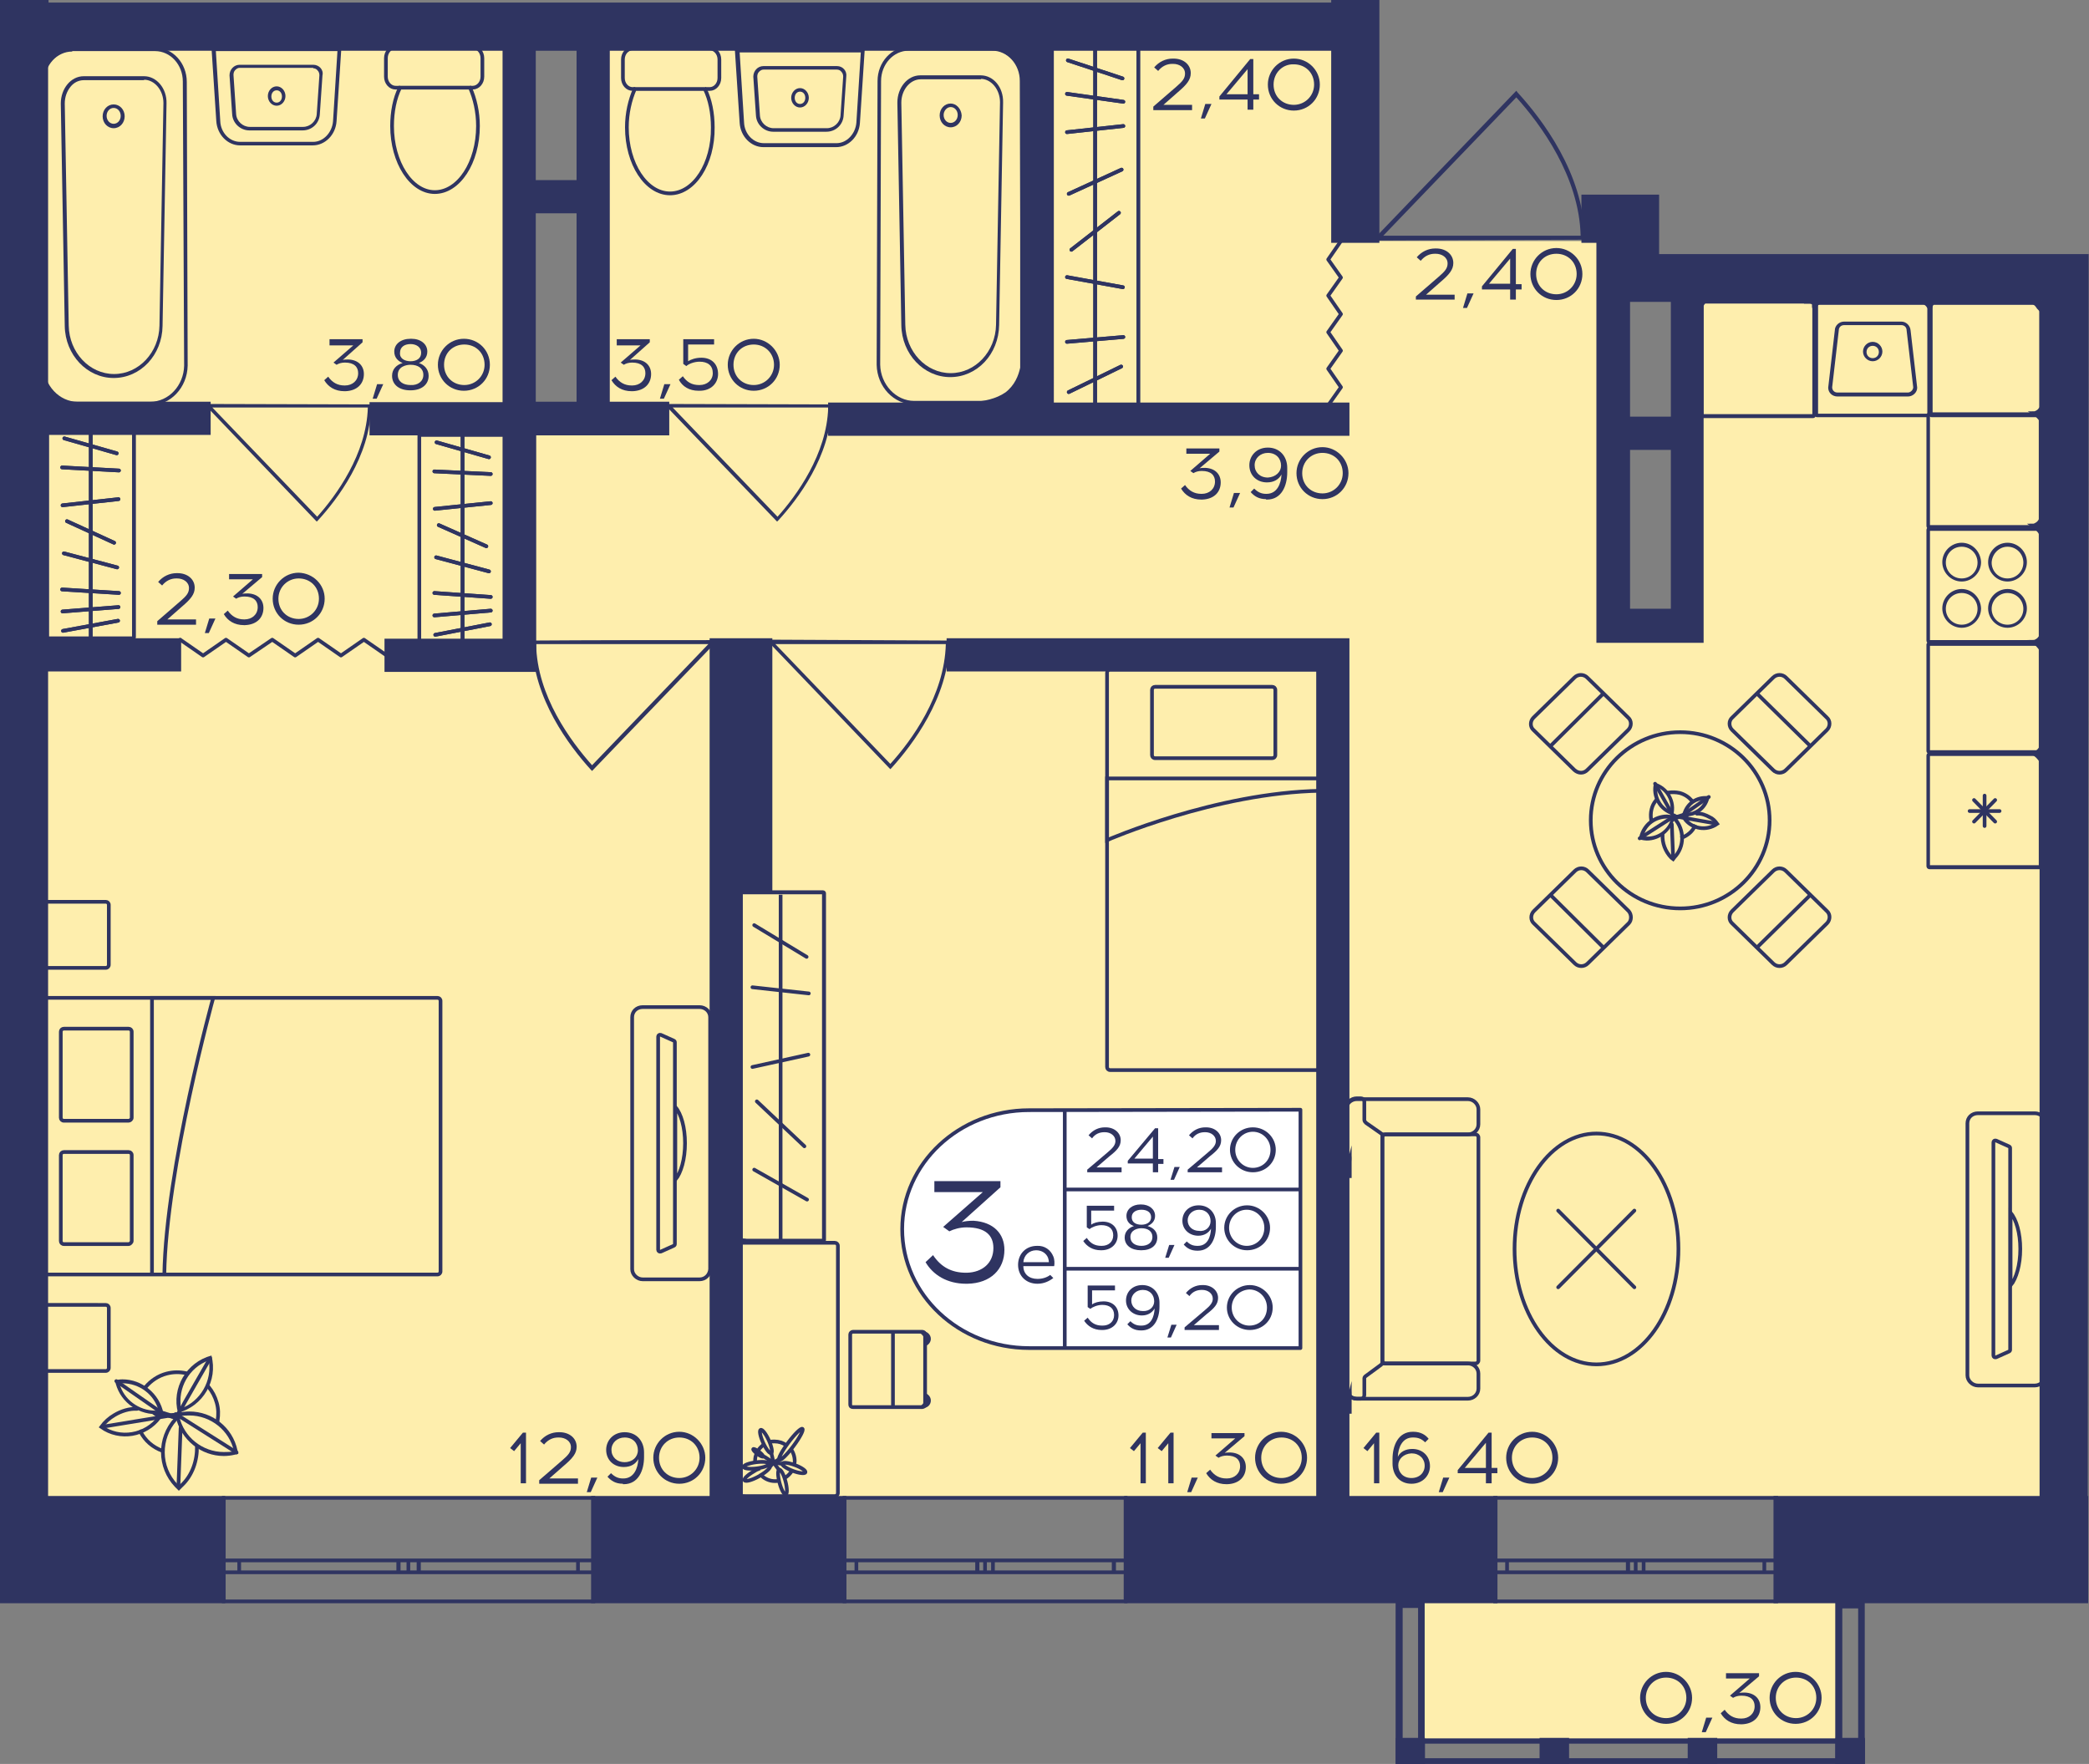 <?xml version="1.0" encoding="utf-8"?>
<!-- Generator: Adobe Illustrator 22.1.0, SVG Export Plug-In . SVG Version: 6.00 Build 0)  -->
<svg version="1.1" id="Слой_1" xmlns="http://www.w3.org/2000/svg" xmlns:xlink="http://www.w3.org/1999/xlink" x="0px" y="0px"
	 viewBox="0 0 474.2 400.4" style="enable-background:new 0 0 474.2 400.4;" xml:space="preserve">
<rect x="0" y="0" width="474.2" height="400.4" fill="#808080" stroke="none"/>
<path style="fill:#FEEEAD;" d="M7.1,4.4c36.6,0,73.3,0,109.9,0c0.2,30.1,0.4,60.2,0.6,90.3c5.7-0.1,11.4-0.3,17.1-0.4
	c-0.1-30-0.2-59.9-0.3-89.9c57.2,0,114.3,0,171.5,0c0,16.8,0,33.6-0.1,50.3c20.1,0,40.3,0,60.4,0c0,29.1,0,58.2,0,87.3
	c5.6,0,11.2,0,16.8,0c0.5-25.8,1-51.6,1.5-77.4c27.5-0.3,55-0.6,82.4-0.9c0,92.1,0,184.2,0,276.3c-153.3,0-306.6,0-459.8,0V4.4z"/>
<rect x="322.8" y="363.3" style="fill:#FEEEAD;" width="94.8" height="31.9"/>
<g>
	
		<rect x="416.6" y="394.6" transform="matrix(-1 2.656201e-07 -2.656201e-07 -1 839.937 794.984)" style="fill:#2F3461;" width="6.7" height="5.9"/>
	
		<rect x="316.9" y="394.6" transform="matrix(-1 2.703073e-07 -2.703073e-07 -1 640.369 794.984)" style="fill:#2F3461;" width="6.6" height="5.9"/>
	
		<rect x="349.5" y="394.6" transform="matrix(-1 2.656247e-07 -2.656247e-07 -1 705.681 794.984)" style="fill:#2F3461;" width="6.7" height="5.9"/>
	
		<rect x="383" y="394.6" transform="matrix(-1 2.656212e-07 -2.656212e-07 -1 772.808 794.984)" style="fill:#2F3461;" width="6.7" height="5.9"/>
	<g>
		<path style="fill:#2F3461;" d="M421.8,365.1v33.8h-3.6v-33.8H421.8 M423.3,363.5h-6.7v36.9h6.7V363.5L423.3,363.5z"/>
	</g>
	<g>
		<path style="fill:#2F3461;" d="M321.9,365v33.8h-3.5l0-33.8H321.9 M323.4,363.5h-6.6l0,36.9h6.6V363.5L323.4,363.5z"/>
	</g>
	<g>
		<path style="fill:#2F3461;" d="M422.1,395.8v3.3l-103.9,0v-3.3L422.1,395.8 M423.3,394.6l-106.4,0v5.9l106.4,0V394.6L423.3,394.6z
			"/>
	</g>
</g>
<g>
	<path style="fill:none;stroke:#2F3461;stroke-width:0.839;stroke-miterlimit:10;" d="M134.7,363.5H50.8V340h83.9V363.5z
		 M50.8,363.5h83.9 M50.8,340h83.9 M50.8,356.9h3.5v-2.7h-3.5V356.9z M92.7,354.2h-2.3v2.7h2.3V354.2z M54.3,356.9h36.2v-2.7H54.3
		V356.9z M92.7,356.9h2.3v-2.7h-2.3V356.9z M134.7,354.2h-3.5v2.7h3.5V354.2z M95.1,356.9h36.1v-2.7l-36.1,0V356.9z M50.8,356.9h3.5
		 M54.3,356.9v-2.7 M54.3,354.2h-3.5 M92.7,354.2h-2.3 M90.4,354.2v2.7 M90.4,356.9h2.3 M54.3,356.9h36.2 M90.4,354.2H54.3
		 M92.7,356.9h2.3 M95.1,356.9v-2.7 M95.1,354.2h-2.3 M134.7,354.2h-3.5 M131.2,354.2v2.7 M131.2,356.9h3.5 M95.1,356.9h36.1
		 M131.2,354.2l-36.1,0"/>
</g>
<g>
	<path style="fill:none;stroke:#2F3461;stroke-width:0.839;stroke-miterlimit:10;" d="M255.5,363.5h-63.8V340h63.8V363.5z
		 M191.7,363.5h63.8 M191.7,340h63.8 M191.7,356.9h2.7v-2.7h-2.7V356.9z M223.6,354.2h-1.8v2.7h1.8V354.2z M194.4,356.9h27.5v-2.7
		h-27.5V356.9z M223.6,356.9h1.8v-2.7h-1.8V356.9z M255.5,354.2h-2.7v2.7h2.7V354.2z M225.4,356.9h27.4v-2.7h-27.4V356.9z
		 M191.7,356.9h2.7 M194.4,356.9v-2.7 M194.4,354.2h-2.7 M223.6,354.2h-1.8 M221.9,354.2v2.7 M221.9,356.9h1.8 M194.4,356.9h27.5
		 M221.9,354.2h-27.5 M223.6,356.9h1.8 M225.4,356.9v-2.7 M225.4,354.2h-1.8 M255.5,354.2h-2.7 M252.9,354.2v2.7 M252.9,356.9h2.7
		 M225.4,356.9h27.4 M252.9,354.2h-27.4"/>
</g>
<g>
	<path style="fill:none;stroke:#2F3461;stroke-width:0.839;stroke-miterlimit:10;" d="M403.2,363.5h-63.8V340h63.8V363.5z
		 M339.4,363.5h63.8 M339.4,340h63.8 M339.4,356.9h2.7v-2.7h-2.7V356.9z M371.3,354.2h-1.8v2.7h1.8V354.2z M342.1,356.9h27.5v-2.7
		h-27.5V356.9z M371.3,356.9h1.8v-2.7h-1.8V356.9z M403.2,354.2h-2.7v2.7h2.7V354.2z M373.1,356.9h27.4v-2.7h-27.4V356.9z
		 M339.4,356.9h2.7 M342.1,356.9v-2.7 M342.1,354.2h-2.7 M371.3,354.2h-1.8 M369.6,354.2v2.7 M369.6,356.9h1.8 M342.1,356.9h27.5
		 M369.6,354.2h-27.5 M371.3,356.9h1.8 M373.1,356.9v-2.7 M373.1,354.2h-1.8 M403.2,354.2h-2.7 M400.5,354.2v2.7 M400.5,356.9h2.7
		 M373.1,356.9h27.4 M400.5,354.2h-27.4"/>
</g>
<path style="fill:#2F3461;" d="M359.8,54.4c0-0.3,0-0.6,0-0.9h-0.1c-0.3-14.1-9.6-26.4-15.2-32.5l-0.3-0.4l-31.6,32.9h-0.2
	c0,0.4,0,0.7,0,1.1C328.2,54.5,344,54.5,359.8,54.4z M314,53.5l30.2-31.4c5.5,6.1,14.3,18,14.6,31.4L314,53.5z"/>
<path style="fill:#2F3461;" d="M188.8,91.8c0,0.2,0,0.5,0,0.7h-0.1c-0.2,11.1-7.6,20.8-12,25.6l-0.3,0.3l-24.9-25.9h-0.2
	c0-0.3,0-0.6,0-0.8C163.9,91.7,176.3,91.8,188.8,91.8z M152.7,92.5l23.8,24.8c4.3-4.8,11.2-14.2,11.5-24.8L152.7,92.5z"/>
<path style="fill:#2F3461;" d="M84.3,91.8c0,0.2,0,0.5,0,0.7h-0.1c-0.2,11.1-7.6,20.8-12,25.6l-0.3,0.3L47.1,92.5h-0.2
	c0-0.3,0-0.6,0-0.8C59.4,91.7,71.9,91.8,84.3,91.8z M48.2,92.5L72,117.3c4.3-4.8,11.2-14.2,11.5-24.8L48.2,92.5z"/>
<path style="fill:#2F3461;" d="M120.7,145.4c0,0.3,0,0.5,0,0.8h0.1c0.3,12.4,8.4,23.1,13.3,28.5l0.3,0.3l27.7-28.8h0.2
	c0-0.3,0-0.6,0-0.9C148.4,145.3,134.5,145.3,120.7,145.4z M160.8,146.2l-26.4,27.5c-4.8-5.4-12.5-15.7-12.7-27.5L160.8,146.2z"/>
<path style="fill:#2F3461;" d="M215.6,145.4c0,0.3,0,0.5,0,0.8h-0.1c-0.3,12.2-8.3,22.8-13.1,28.1l-0.3,0.3l-27.3-28.5h-0.2
	c0-0.3,0-0.6,0-0.9C188.3,145.3,202,145.3,215.6,145.4z M176,146.2l26.1,27.2c4.8-5.3,12.3-15.5,12.6-27.2L176,146.2z"/>
<polyline style="fill:none;stroke:#2F3461;stroke-width:0.839;stroke-linecap:round;stroke-linejoin:round;stroke-miterlimit:10;" points="
	304.4,54.7 301.5,58.9 304.4,63 301.5,67.1 304.4,71.3 301.5,75.4 304.4,79.6 301.5,83.7 304.4,87.9 301.5,92 "/>
<polyline style="fill:none;stroke:#2F3461;stroke-width:0.839;stroke-linecap:round;stroke-linejoin:round;stroke-miterlimit:10;" points="
	87.8,148.8 82.6,145.2 77.4,148.8 72.2,145.2 67,148.8 61.8,145.2 56.5,148.8 51.3,145.2 46.1,148.8 40.9,145.2 "/>
<g>
	<path style="fill:none;stroke:#2F3461;stroke-width:0.839;stroke-miterlimit:10;" d="M251.3,152.7v89.5c0,0.4,0.3,0.7,0.7,0.7
		h47.1c0.4,0,0.7-0.3,0.7-0.7v-89.5c0-0.4-0.3-0.7-0.7-0.7H252C251.6,152,251.3,152.3,251.3,152.7z"/>
	<path style="fill:none;stroke:#2F3461;stroke-width:0.839;stroke-miterlimit:10;" d="M289.5,171.4v-14.8c0-0.4-0.3-0.7-0.7-0.7
		h-26.6c-0.4,0-0.7,0.3-0.7,0.7v14.8c0,0.4,0.3,0.7,0.7,0.7h26.6C289.2,172.1,289.5,171.8,289.5,171.4z"/>
	<path style="fill:none;stroke:#2F3461;stroke-width:0.839;stroke-miterlimit:10;" d="M299.8,176.7h-48.5v14
		c0,0,24.7-10.8,48.5-11.2"/>
</g>
<g>
	<path style="fill:#2F3461;" d="M209.9,316.2c0.8,0.2,1.4,0.9,1.4,1.7c0,1-0.8,1.7-1.7,1.7c-0.4,0-0.7-0.1-1-0.3
		c0.8-0.3,1.3-1,1.3-1.9V316.2z"/>
	<path style="fill:#2F3461;" d="M209.6,302.2c0.9,0,1.7,0.8,1.7,1.7c0,0.8-0.6,1.5-1.4,1.7v-1.2c0-0.9-0.6-1.6-1.3-1.9
		C208.9,302.3,209.3,302.2,209.6,302.2z"/>
	<g>
		<g>
			<path style="fill:none;stroke:#2F3461;stroke-width:0.839;stroke-miterlimit:10;" d="M193,318.8v-15.9c0-0.3,0.3-0.6,0.6-0.6
				h15.8c0.3,0,0.6,0.3,0.6,0.6v15.9c0,0.3-0.3,0.6-0.6,0.6h-15.8C193.2,319.4,193,319.2,193,318.8z"/>
			
				<line style="fill:none;stroke:#2F3461;stroke-width:0.839;stroke-miterlimit:10;" x1="202.7" y1="302.2" x2="202.7" y2="319.6"/>
		</g>
	</g>
</g>
<g>
	<g>
		<g>
			<path style="fill:#2F3461;" d="M186.6,203v78.2h-18.9V203H186.6 M186.8,202.1h-19.2c-0.4,0-0.7,0.3-0.7,0.7v78.6
				c0,0.4,0.3,0.7,0.7,0.7h19.2c0.4,0,0.7-0.3,0.7-0.7v-78.6C187.5,202.4,187.2,202.1,186.8,202.1L186.8,202.1z"/>
		</g>
	</g>
	<line style="fill:none;stroke:#2F3461;stroke-width:0.839;stroke-miterlimit:10;" x1="177.2" y1="203.1" x2="177.2" y2="281.7"/>
	
		<line style="fill:none;stroke:#2F3461;stroke-width:0.839;stroke-linecap:round;stroke-miterlimit:10;" x1="170.8" y1="224.1" x2="183.6" y2="225.5"/>
	
		<line style="fill:none;stroke:#2F3461;stroke-width:0.839;stroke-linecap:round;stroke-miterlimit:10;" x1="170.8" y1="242.2" x2="183.5" y2="239.4"/>
	
		<line style="fill:none;stroke:#2F3461;stroke-width:0.839;stroke-linecap:round;stroke-miterlimit:10;" x1="171.8" y1="250" x2="182.6" y2="260.2"/>
	
		<line style="fill:none;stroke:#2F3461;stroke-width:0.839;stroke-linecap:round;stroke-miterlimit:10;" x1="171.2" y1="265.5" x2="183.2" y2="272.3"/>
	
		<line style="fill:none;stroke:#2F3461;stroke-width:0.839;stroke-linecap:round;stroke-miterlimit:10;" x1="171.2" y1="210" x2="183.1" y2="217.2"/>
</g>
<g>
	<path style="fill:none;stroke:#2F3461;stroke-width:0.839;stroke-miterlimit:10;" d="M179.8,333.8c-0.4,0.7-1,1.3-1.7,1.7"/>
	<path style="fill:none;stroke:#2F3461;stroke-width:0.839;stroke-miterlimit:10;" d="M180.3,332.5L180.3,332.5
		c0-0.3,0.1-0.5,0.1-0.8c0-1-0.3-2-0.9-2.8"/>
	<path style="fill:none;stroke:#2F3461;stroke-width:0.839;stroke-miterlimit:10;" d="M173.4,327.9c-0.5,0.4-1,0.8-1.3,1.4v0"/>
	<path style="fill:none;stroke:#2F3461;stroke-width:0.839;stroke-miterlimit:10;" d="M171.7,333.4c0,0.1,0.1,0.1,0.1,0.2"/>
	<path style="fill:none;stroke:#2F3461;stroke-width:0.839;stroke-miterlimit:10;" d="M176.8,336.1c-0.3,0.1-0.6,0.1-0.9,0.1
		c-1.2,0-2.3-0.5-3.1-1.3"/>
	<path style="fill:none;stroke:#2F3461;stroke-width:0.839;stroke-miterlimit:10;" d="M171.4,332.1c0-0.1,0-0.3,0-0.4
		c0-0.7,0.1-1.3,0.4-1.8"/>
	<path style="fill:none;stroke:#2F3461;stroke-width:0.839;stroke-miterlimit:10;" d="M174.7,327.3c0.4-0.1,0.8-0.1,1.1-0.1
		c1,0,1.9,0.3,2.6,0.8"/>
	<g>
		<path style="fill:none;stroke:#2F3461;stroke-width:0.839;stroke-miterlimit:10;" d="M172.5,333.3c-0.2,0.1-0.4,0.2-0.7,0.3
			c-0.1,0-0.1,0.1-0.2,0.1c-1.6,0.9-2.8,1.9-2.6,2.3c0.2,0.4,1.7,0,3.3-0.9c0.1-0.1,0.2-0.1,0.3-0.2c1.4-0.8,2.4-1.8,2.2-2.1
			c0-0.1-0.1-0.1-0.2-0.1c-0.1,0-0.3,0-0.5,0"/>
		
			<ellipse transform="matrix(0.992 -0.126 0.126 0.992 -40.442 24.197)" style="fill:none;stroke:#2F3461;stroke-width:0.839;stroke-miterlimit:10;" cx="171.6" cy="332.7" rx="2.9" ry="0.7"/>
		
			<ellipse transform="matrix(0.602 -0.798 0.798 0.602 -194.744 268.655)" style="fill:none;stroke:#2F3461;stroke-width:0.839;stroke-miterlimit:10;" cx="172.2" cy="329.8" rx="0.3" ry="1.4"/>
		
			<ellipse transform="matrix(0.599 -0.801 0.801 0.599 -190.484 275.347)" style="fill:none;stroke:#2F3461;stroke-width:0.839;stroke-miterlimit:10;" cx="179.5" cy="327.7" rx="4.4" ry="0.7"/>
		
			<ellipse transform="matrix(0.91 -0.414 0.414 0.91 -119.884 101.351)" style="fill:none;stroke:#2F3461;stroke-width:0.839;stroke-miterlimit:10;" cx="173.9" cy="327.3" rx="0.7" ry="2.9"/>
		
			<ellipse transform="matrix(0.967 -0.255 0.255 0.967 -79.897 56.397)" style="fill:none;stroke:#2F3461;stroke-width:0.839;stroke-miterlimit:10;" cx="177.6" cy="336.4" rx="0.7" ry="2.9"/>
		
			<ellipse transform="matrix(0.351 -0.936 0.936 0.351 -195.039 384.998)" style="fill:none;stroke:#2F3461;stroke-width:0.839;stroke-miterlimit:10;" cx="180.3" cy="333.3" rx="0.7" ry="2.8"/>
		
			<polyline style="fill:none;stroke:#2F3461;stroke-width:0.839;stroke-linecap:round;stroke-linejoin:round;stroke-miterlimit:10;" points="
			176.8,333.6 175.6,332 175,332.7 		"/>
		
			<polyline style="fill:none;stroke:#2F3461;stroke-width:0.839;stroke-linecap:round;stroke-linejoin:round;stroke-miterlimit:10;" points="
			174.5,332.4 175.6,332 177.7,332.3 		"/>
		
			<polyline style="fill:none;stroke:#2F3461;stroke-width:0.839;stroke-linecap:round;stroke-linejoin:round;stroke-miterlimit:10;" points="
			176.9,331.2 175.6,332 175.1,329.9 		"/>
		<line style="fill:none;stroke:#2F3461;stroke-width:0.839;stroke-miterlimit:10;" x1="175.6" y1="332" x2="173.4" y2="330.6"/>
	</g>
	<polygon style="fill:#2F3461;" points="174.8,332.6 174.5,332.4 175.4,332 175.1,332.6 	"/>
</g>
<path style="fill:none;stroke:#2F3461;stroke-width:0.839;stroke-miterlimit:10;" d="M167.4,338.9v-56.1c0-0.4,0.3-0.7,0.7-0.7
	h21.4c0.4,0,0.7,0.3,0.7,0.7v56.1c0,0.4-0.3,0.7-0.7,0.7h-21.4C167.7,339.6,167.4,339.3,167.4,338.9z"/>
<g>
	<g>
		<g>
			<path style="fill:#2F3461;" d="M258,10.9v80.9h-18.9V10.9H258 M258.2,10.1h-19.3c-0.3,0-0.6,0.3-0.6,0.6V92
				c0,0.3,0.3,0.6,0.6,0.6h19.3c0.3,0,0.6-0.3,0.6-0.6V10.7C258.9,10.4,258.6,10.1,258.2,10.1L258.2,10.1z"/>
		</g>
	</g>
	<line style="fill:none;stroke:#2F3461;stroke-width:0.839;stroke-miterlimit:10;" x1="248.6" y1="92.7" x2="248.6" y2="10.4"/>
	
		<line style="fill:none;stroke:#2F3461;stroke-width:0.839;stroke-linecap:round;stroke-miterlimit:10;" x1="242.2" y1="77.6" x2="255" y2="76.5"/>
	
		<line style="fill:none;stroke:#2F3461;stroke-width:0.839;stroke-linecap:round;stroke-miterlimit:10;" x1="242.2" y1="62.9" x2="254.9" y2="65.2"/>
	
		<line style="fill:none;stroke:#2F3461;stroke-width:0.839;stroke-linecap:round;stroke-miterlimit:10;" x1="242.4" y1="13.7" x2="254.8" y2="17.8"/>
	
		<line style="fill:none;stroke:#2F3461;stroke-width:0.839;stroke-linecap:round;stroke-miterlimit:10;" x1="243.2" y1="56.7" x2="254" y2="48.3"/>
	
		<line style="fill:none;stroke:#2F3461;stroke-width:0.839;stroke-linecap:round;stroke-miterlimit:10;" x1="242.6" y1="44" x2="254.6" y2="38.5"/>
	
		<line style="fill:none;stroke:#2F3461;stroke-width:0.839;stroke-linecap:round;stroke-miterlimit:10;" x1="242.2" y1="30" x2="255" y2="28.6"/>
	
		<line style="fill:none;stroke:#2F3461;stroke-width:0.839;stroke-linecap:round;stroke-miterlimit:10;" x1="242.2" y1="21.3" x2="255" y2="23.1"/>
	
		<line style="fill:none;stroke:#2F3461;stroke-width:0.839;stroke-linecap:round;stroke-miterlimit:10;" x1="242.6" y1="89" x2="254.5" y2="83.2"/>
	<g>
		<g>
			<path style="fill:#2F3461;" d="M258,10.9v80.9h-18.9V10.9H258 M258.2,10.1h-19.3c-0.3,0-0.6,0.3-0.6,0.6V92
				c0,0.3,0.3,0.6,0.6,0.6h19.3c0.3,0,0.6-0.3,0.6-0.6V10.7C258.9,10.4,258.6,10.1,258.2,10.1L258.2,10.1z"/>
		</g>
	</g>
	<line style="fill:none;stroke:#2F3461;stroke-width:0.839;stroke-miterlimit:10;" x1="248.6" y1="92.7" x2="248.6" y2="10.4"/>
	
		<line style="fill:none;stroke:#2F3461;stroke-width:0.839;stroke-linecap:round;stroke-miterlimit:10;" x1="242.2" y1="77.6" x2="255" y2="76.5"/>
	
		<line style="fill:none;stroke:#2F3461;stroke-width:0.839;stroke-linecap:round;stroke-miterlimit:10;" x1="242.2" y1="62.9" x2="254.9" y2="65.2"/>
	
		<line style="fill:none;stroke:#2F3461;stroke-width:0.839;stroke-linecap:round;stroke-miterlimit:10;" x1="242.4" y1="13.7" x2="254.8" y2="17.8"/>
	
		<line style="fill:none;stroke:#2F3461;stroke-width:0.839;stroke-linecap:round;stroke-miterlimit:10;" x1="243.2" y1="56.7" x2="254" y2="48.3"/>
	
		<line style="fill:none;stroke:#2F3461;stroke-width:0.839;stroke-linecap:round;stroke-miterlimit:10;" x1="242.6" y1="44" x2="254.6" y2="38.5"/>
	
		<line style="fill:none;stroke:#2F3461;stroke-width:0.839;stroke-linecap:round;stroke-miterlimit:10;" x1="242.2" y1="30" x2="255" y2="28.6"/>
	
		<line style="fill:none;stroke:#2F3461;stroke-width:0.839;stroke-linecap:round;stroke-miterlimit:10;" x1="242.2" y1="21.3" x2="255" y2="23.1"/>
	
		<line style="fill:none;stroke:#2F3461;stroke-width:0.839;stroke-linecap:round;stroke-miterlimit:10;" x1="242.6" y1="89" x2="254.5" y2="83.2"/>
</g>
<g>
	<g>
		<path style="fill:none;stroke:#2F3461;stroke-width:0.839;stroke-miterlimit:10;" d="M144.2,20.2h-0.6c-1.2,0-2.2-1.1-2.2-2.5
			v-4.2c0-1.4,1-2.5,2.2-2.5l17.5,0c1.2,0,2.2,1.1,2.2,2.5v4.2c0,1.4-1,2.5-2.2,2.5h-1"/>
	</g>
	<g>
		<path style="fill:none;stroke:#2F3461;stroke-width:0.839;stroke-miterlimit:10;" d="M152.1,43.9c-5.4,0-9.8-6.7-9.8-15
			c0-3.2,0.7-6.2,1.8-8.7l15.9,0c1.2,2.4,1.8,5.5,1.8,8.7C161.9,37.2,157.5,43.9,152.1,43.9z"/>
	</g>
</g>
<g>
	<g>
		<path style="fill:#2F3461;" d="M225.2,11.5c3.5,0,6.3,3.1,6.3,6.9l0.2,64.4c-0.1,4.5-3.5,8.2-7.7,8.2h-16.5
			c-4.1,0-7.6-3.7-7.7-8.2l0.2-64.4c0-3.8,2.8-6.9,6.3-6.9H225.2 M225.2,10.6C225.2,10.6,225.2,10.6,225.2,10.6h-18.8
			c-4,0-7.2,3.5-7.2,7.8L199,82.8c0.1,5,3.9,9,8.5,9l16.5,0c4.6,0,8.4-4,8.5-9l-0.2-64.4C232.3,14.1,229.1,10.6,225.2,10.6
			L225.2,10.6z"/>
	</g>
	<g>
		<path style="fill:#2F3461;" d="M222.6,17.1v0.8c2.4,0,4.4,2.4,4.4,5.3l-0.9,50.5c-0.1,6.1-4.7,11-10.3,11c-5.6,0-10.2-4.9-10.3-11
			l-0.9-50.4c0-2.9,2-5.3,4.4-5.3l13.7,0V17.1 M222.6,17.1l-13.7,0c-2.9,0-5.2,2.8-5.2,6.2l0.9,50.5c0.1,6.6,5.1,11.8,11.1,11.8
			c0,0,0,0,0,0h0c6.1,0,11-5.2,11.1-11.8l0.9-50.5C227.8,19.8,225.5,17.1,222.6,17.1L222.6,17.1z"/>
	</g>
	<g>
		<path style="fill:#2F3461;" d="M215.8,24.3c0.9,0,1.6,0.8,1.6,1.8c0,1-0.7,1.8-1.6,1.8c-0.9,0-1.6-0.8-1.6-1.8
			C214.2,25.2,214.9,24.3,215.8,24.3 M215.8,23.5c-1.4,0-2.5,1.2-2.5,2.7c0,1.5,1.1,2.7,2.5,2.7c0,0,0,0,0,0c1.4,0,2.5-1.2,2.5-2.7
			C218.2,24.7,217.1,23.5,215.8,23.5L215.8,23.5z"/>
	</g>
</g>
<g>
	<g>
		<path style="fill:#2F3461;" d="M181.6,20.8c0.7,0,1.2,0.6,1.2,1.4s-0.5,1.4-1.2,1.4s-1.2-0.6-1.2-1.4S180.9,20.8,181.6,20.8
			 M181.6,20c-1.1,0-2,1-2,2.2c0,1.2,0.9,2.2,2,2.2c1.1,0,2-1,2-2.2C183.6,21,182.7,20,181.6,20L181.6,20z"/>
	</g>
	<g>
		<path style="fill:#2F3461;" d="M195.4,11.9l-1,15.9c-0.2,2.6-2.2,4.7-4.5,4.7h-16.5c-2.4,0-4.4-2.1-4.5-4.7l-1-15.9H195.4
			 M196.3,11.1h-29.5l1.1,16.8c0.2,3.1,2.6,5.5,5.4,5.5h16.5c2.8,0,5.2-2.4,5.4-5.5L196.3,11.1L196.3,11.1z"/>
	</g>
	<g>
		<path style="fill:#2F3461;" d="M190,15.8c0.4,0,0.8,0.2,1,0.5c0.3,0.3,0.4,0.7,0.4,1.1l-0.6,8.8c-0.1,1.6-1.5,2.9-3.1,2.9h-12.1
			c-1.6,0-3-1.3-3.1-2.9l-0.6-8.8c0-0.4,0.1-0.8,0.4-1.1c0.3-0.3,0.6-0.5,1-0.5H190 M190,15h-16.7c-1.3,0-2.3,1.1-2.3,2.4l0.6,8.8
			c0.1,2.1,1.9,3.7,3.9,3.7h12.1c2.1,0,3.8-1.6,3.9-3.7l0.6-8.8C192.3,16.1,191.3,15,190,15L190,15z"/>
	</g>
</g>
<g>
	<g>
		<path style="fill:none;stroke:#2F3461;stroke-width:0.839;stroke-miterlimit:10;" d="M10.6,226.5l88.7,0c0.4,0,0.7,0.3,0.7,0.7
			l0,61.4c0,0.4-0.3,0.7-0.7,0.7l-88.7,0c-0.4,0-0.7-0.3-0.7-0.7l0-61.4C9.9,226.9,10.2,226.5,10.6,226.5z"/>
		<g>
			<path style="fill:none;stroke:#2F3461;stroke-width:0.839;stroke-miterlimit:10;" d="M29.2,282.4H14.5c-0.4,0-0.7-0.3-0.7-0.7
				l0-19.5c0-0.4,0.3-0.7,0.7-0.7h14.7c0.4,0,0.7,0.3,0.7,0.7l0,19.5C29.9,282,29.5,282.4,29.2,282.4z"/>
			<path style="fill:none;stroke:#2F3461;stroke-width:0.839;stroke-miterlimit:10;" d="M29.2,254.4H14.5c-0.4,0-0.7-0.3-0.7-0.7
				l0-19.5c0-0.4,0.3-0.7,0.7-0.7h14.7c0.4,0,0.7,0.3,0.7,0.7l0,19.5C29.9,254.1,29.5,254.4,29.2,254.4z"/>
		</g>
		<path style="fill:none;stroke:#2F3461;stroke-width:0.839;stroke-miterlimit:10;" d="M34.5,289.3l0-62.8h13.9
			c0,0-10.7,38.6-11.1,62.8"/>
	</g>
	<path style="fill:none;stroke:#2F3461;stroke-width:0.839;stroke-linecap:round;stroke-miterlimit:10;" d="M24,311.2H10.6
		c-0.4,0-0.7-0.3-0.7-0.7l0-13.6c0-0.4,0.3-0.7,0.7-0.7H24c0.4,0,0.7,0.3,0.7,0.7l0,13.6C24.7,310.9,24.4,311.2,24,311.2z"/>
	<path style="fill:none;stroke:#2F3461;stroke-width:0.839;stroke-linecap:round;stroke-miterlimit:10;" d="M24,219.7H10.6
		c-0.4,0-0.7-0.3-0.7-0.7l0-13.6c0-0.4,0.3-0.7,0.7-0.7H24c0.4,0,0.7,0.3,0.7,0.7l0,13.6C24.7,219.4,24.4,219.7,24,219.7z"/>
</g>
<g>
	<path style="fill:none;stroke:#2F3461;stroke-width:0.839;stroke-miterlimit:10;" d="M158.8,290.4h-12.9c-1.3,0-2.4-1.1-2.4-2.3
		l0-57.2c0-1.3,1-2.3,2.4-2.3l12.9,0c1.3,0,2.4,1,2.4,2.3l0,57.2C161.1,289.4,160.1,290.4,158.8,290.4z M153.2,236.6
		c0-0.2-0.1-0.3-0.3-0.4l-2.9-1.3c-0.3-0.1-0.6,0.1-0.6,0.4c0,2,0,8.4,0,16v16.4c0,7.5,0,13.9,0,16c0,0.3,0.3,0.5,0.6,0.4l2.9-1.3
		c0.2-0.1,0.3-0.2,0.3-0.4L153.2,236.6z"/>
	<g>
		<path style="fill:none;stroke:#2F3461;stroke-width:0.839;stroke-miterlimit:10;" d="M155.5,259.5c0-3.6-0.9-6.7-2.2-8.2v16.5
			C154.6,266.2,155.5,263.1,155.5,259.5z"/>
	</g>
</g>
<g>
	<path style="fill:none;stroke:#2F3461;stroke-width:0.839;stroke-linecap:square;stroke-miterlimit:10;" d="M47.4,314.9
		c0.8,1,1.4,2.1,1.8,3.5c0.4,1.4,0.4,2.7,0.2,4"/>
	<path style="fill:none;stroke:#2F3461;stroke-width:0.839;stroke-linecap:square;stroke-miterlimit:10;" d="M33.1,314.8
		c1.2-1.4,2.8-2.5,4.7-3c1.5-0.4,3-0.4,4.4-0.1"/>
	<path style="fill:none;stroke:#2F3461;stroke-width:0.839;stroke-linecap:square;stroke-miterlimit:10;" d="M36.8,329.3
		c-2.1-0.8-3.8-2.2-4.9-4.3"/>
	<g>
		<path style="fill:#2F3461;" d="M47.4,308.8c0.8,4.6-1.9,9.3-6.3,10.9C40.3,315.1,42.9,310.4,47.4,308.8 M48,307.7L48,307.7
			c-5.7,1.5-9.1,7.4-7.6,13h0h0C46.1,319.2,49.5,313.4,48,307.7L48,307.7L48,307.7z"/>
	</g>
	<path style="fill:none;stroke:#2F3461;stroke-width:0.839;stroke-linecap:round;stroke-miterlimit:10;" d="M35.1,320.8
		c0.4,0.2,0.7,0.6,1.1,0.9c-3.1,4.2-9,5.2-13.2,2.2c0.8-1.1,1.8-2,3-2.7c1.5-0.9,3.4-1.5,5.1-1.4"/>
	<g>
		<path style="fill:#2F3461;" d="M27.8,314L27.8,314c3.8,0,7.2,2.5,8.2,6.2c-0.2,0-0.5,0-0.7,0c-3.8,0-7.2-2.5-8.2-6.2
			C27.3,314,27.5,314,27.8,314 M27.8,313.1c-0.6,0-1.1,0.1-1.7,0.2h0h0c0.8,4.5,4.8,7.7,9.3,7.7c0.6,0,1.1-0.1,1.7-0.2h0
			C36.2,316.3,32.2,313.1,27.8,313.1L27.8,313.1z"/>
	</g>
	<path style="fill:none;stroke:#2F3461;stroke-width:0.839;stroke-linecap:round;stroke-miterlimit:10;" d="M44.7,328.3
		c0.1,3.1-1,6.6-3.5,8.9l-0.6,0.6l-0.6-0.6c-4-4.2-4-10.7-0.2-15c0.1-0.1,0.2-0.2,0.3-0.3"/>
	
		<line style="fill:none;stroke:#2F3461;stroke-width:0.839;stroke-linecap:round;stroke-linejoin:round;stroke-miterlimit:10;" x1="41" y1="324.1" x2="40.5" y2="337.4"/>
	<g>
		<path style="fill:#2F3461;" d="M43,321.3L43,321.3c4.8,0,9.1,3.4,10.1,8.1c-0.7,0.2-1.5,0.2-2.3,0.2c-4.8,0-9.1-3.4-10.1-8.1
			C41.5,321.3,42.3,321.3,43,321.3 M43,320.4c-0.8,0-1.7,0.1-2.5,0.3l-0.8,0.2l0.2,0.8c1.2,5.2,5.8,8.8,10.9,8.8
			c0.8,0,1.7-0.1,2.5-0.3l0.8-0.2l-0.2-0.8C52.8,324,48.2,320.4,43,320.4L43,320.4z"/>
	</g>
	
		<line style="fill:none;stroke:#2F3461;stroke-width:0.839;stroke-linecap:round;stroke-linejoin:round;stroke-miterlimit:10;" x1="40.1" y1="321.1" x2="53.7" y2="329.7"/>
	
		<line style="fill:none;stroke:#2F3461;stroke-width:0.839;stroke-linecap:round;stroke-miterlimit:10;" x1="35.8" y1="321.8" x2="23.6" y2="323.8"/>
	<polyline style="fill:none;stroke:#2F3461;stroke-width:0.839;stroke-linecap:round;stroke-miterlimit:10;" points="26.4,313.5 
		36.6,320.6 38.9,321.3 	"/>
	<path style="fill:none;stroke:#2F3461;stroke-width:0.839;stroke-linecap:round;stroke-miterlimit:10;" d="M40,321.5l0.9-1.3
		c0-0.1,6.8-11.9,6.8-11.9"/>
	
		<line style="fill:none;stroke:#2F3461;stroke-width:0.839;stroke-linecap:round;stroke-miterlimit:10;" x1="35.7" y1="321.8" x2="40.7" y2="321"/>
	
		<line style="fill:none;stroke:#2F3461;stroke-width:0.839;stroke-linecap:round;stroke-miterlimit:10;" x1="40.1" y1="321.9" x2="38.4" y2="321.4"/>
	<polygon style="fill:none;stroke:#2F3461;stroke-width:0.839;stroke-linecap:round;stroke-miterlimit:10;" points="40,321.8 
		39.1,321.4 39.7,321.1 	"/>
	<polygon style="fill:#2F3461;" points="34.5,320.9 36.6,320.6 38.1,321.2 35.8,321.8 	"/>
	<path style="fill:#2F3461;" d="M38.4,320.9c0.1,0,2-0.3,2-0.3l-0.6,0.6l-1.2,0.1L38.4,320.9z"/>
	<polygon style="fill:#2F3461;" points="37.7,321.6 39.9,322.2 40,322 38.7,321.3 	"/>
</g>
<g>
	<g>
		<g>
			<path style="fill:#2F3461;" d="M30,98.3v46.2H11.1V98.3H30 M30.2,97.4H10.9c-0.3,0-0.6,0.3-0.6,0.6v46.7c0,0.3,0.3,0.6,0.6,0.6
				h19.3c0.3,0,0.6-0.3,0.6-0.6V98C30.8,97.7,30.6,97.4,30.2,97.4L30.2,97.4z"/>
		</g>
	</g>
	<line style="fill:none;stroke:#2F3461;stroke-width:0.839;stroke-miterlimit:10;" x1="20.6" y1="97.4" x2="20.6" y2="145.2"/>
	
		<line style="fill:none;stroke:#2F3461;stroke-width:0.839;stroke-linecap:round;stroke-miterlimit:10;" x1="14.1" y1="106.1" x2="27" y2="106.8"/>
	
		<line style="fill:none;stroke:#2F3461;stroke-width:0.839;stroke-linecap:round;stroke-miterlimit:10;" x1="14.2" y1="114.7" x2="26.9" y2="113.3"/>
	
		<line style="fill:none;stroke:#2F3461;stroke-width:0.839;stroke-linecap:round;stroke-miterlimit:10;" x1="14.3" y1="143.2" x2="26.8" y2="140.9"/>
	
		<line style="fill:none;stroke:#2F3461;stroke-width:0.839;stroke-linecap:round;stroke-miterlimit:10;" x1="15.2" y1="118.3" x2="25.9" y2="123.2"/>
	
		<line style="fill:none;stroke:#2F3461;stroke-width:0.839;stroke-linecap:round;stroke-miterlimit:10;" x1="14.5" y1="125.6" x2="26.6" y2="128.8"/>
	
		<line style="fill:none;stroke:#2F3461;stroke-width:0.839;stroke-linecap:round;stroke-miterlimit:10;" x1="14.1" y1="133.8" x2="27" y2="134.6"/>
	
		<line style="fill:none;stroke:#2F3461;stroke-width:0.839;stroke-linecap:round;stroke-miterlimit:10;" x1="14.2" y1="138.8" x2="26.9" y2="137.8"/>
	
		<line style="fill:none;stroke:#2F3461;stroke-width:0.839;stroke-linecap:round;stroke-miterlimit:10;" x1="14.6" y1="99.5" x2="26.5" y2="102.9"/>
	<g>
		<g>
			<path style="fill:#2F3461;" d="M30,98.3v46.2H11.1V98.3H30 M30.2,97.4H10.9c-0.3,0-0.6,0.3-0.6,0.6v46.7c0,0.3,0.3,0.6,0.6,0.6
				h19.3c0.3,0,0.6-0.3,0.6-0.6V98C30.8,97.7,30.6,97.4,30.2,97.4L30.2,97.4z"/>
		</g>
	</g>
	<line style="fill:none;stroke:#2F3461;stroke-width:0.839;stroke-miterlimit:10;" x1="20.6" y1="97.4" x2="20.6" y2="145.2"/>
	
		<line style="fill:none;stroke:#2F3461;stroke-width:0.839;stroke-linecap:round;stroke-miterlimit:10;" x1="14.1" y1="106.1" x2="27" y2="106.8"/>
	
		<line style="fill:none;stroke:#2F3461;stroke-width:0.839;stroke-linecap:round;stroke-miterlimit:10;" x1="14.2" y1="114.7" x2="26.9" y2="113.3"/>
	
		<line style="fill:none;stroke:#2F3461;stroke-width:0.839;stroke-linecap:round;stroke-miterlimit:10;" x1="14.3" y1="143.2" x2="26.8" y2="140.9"/>
	
		<line style="fill:none;stroke:#2F3461;stroke-width:0.839;stroke-linecap:round;stroke-miterlimit:10;" x1="15.2" y1="118.3" x2="25.9" y2="123.2"/>
	
		<line style="fill:none;stroke:#2F3461;stroke-width:0.839;stroke-linecap:round;stroke-miterlimit:10;" x1="14.5" y1="125.6" x2="26.6" y2="128.8"/>
	
		<line style="fill:none;stroke:#2F3461;stroke-width:0.839;stroke-linecap:round;stroke-miterlimit:10;" x1="14.1" y1="133.8" x2="27" y2="134.6"/>
	
		<line style="fill:none;stroke:#2F3461;stroke-width:0.839;stroke-linecap:round;stroke-miterlimit:10;" x1="14.2" y1="138.8" x2="26.9" y2="137.8"/>
	
		<line style="fill:none;stroke:#2F3461;stroke-width:0.839;stroke-linecap:round;stroke-miterlimit:10;" x1="14.6" y1="99.5" x2="26.5" y2="102.9"/>
</g>
<g>
	<path style="fill:#2F3461;" d="M462.9,69.2v24.7h-24.2V69.2H462.9 M463,68.3h-24.5c-0.4,0-0.7,0.3-0.7,0.7v25
		c0,0.4,0.3,0.7,0.7,0.7H463c0.4,0,0.7-0.3,0.7-0.7V69C463.7,68.6,463.4,68.3,463,68.3L463,68.3z"/>
</g>
<g>
	<g>
		<path style="fill:#2F3461;" d="M437.5,69.2v24.7h-24.8V69.2H437.5 M437.6,68.3h-25.1c-0.4,0-0.7,0.3-0.7,0.7v25
			c0,0.4,0.3,0.7,0.7,0.7h25.1c0.4,0,0.7-0.3,0.7-0.7V69C438.3,68.6,438,68.3,437.6,68.3L437.6,68.3z"/>
	</g>
	<g>
		<path style="fill:#2F3461;" d="M431.6,73.8c0.7,0,1.2,0.5,1.2,1.2v0l0,0l1.5,12.9c0,0.6-0.6,1.2-1.2,1.2h-16
			c-0.7,0-1.2-0.5-1.2-1.2l1.5-12.9l0,0v0c0-0.7,0.5-1.2,1.2-1.2H431.6 M431.6,73h-13c-1.1,0-2.1,0.9-2.1,2L415,88
			c0,1.1,0.9,2,2.1,2h16c1.1,0,2.1-0.9,2.1-2l-1.5-13C433.6,73.9,432.7,73,431.6,73L431.6,73z"/>
	</g>
	<g>
		<path style="fill:#2F3461;" d="M425.1,78.5c0.8,0,1.4,0.6,1.4,1.4s-0.6,1.4-1.4,1.4s-1.4-0.6-1.4-1.4S424.3,78.5,425.1,78.5
			 M425.1,77.6c-1.2,0-2.2,1-2.2,2.2s1,2.2,2.2,2.2s2.2-1,2.2-2.2S426.3,77.6,425.1,77.6L425.1,77.6z"/>
	</g>
</g>
<g>
	<g>
		<path style="fill:#2F3461;" d="M462.8,120.5v24.8h-24.7v-24.8H462.8 M463,119.6h-25c-0.4,0-0.7,0.3-0.7,0.7v25.1
			c0,0.4,0.3,0.7,0.7,0.7h25c0.4,0,0.7-0.3,0.7-0.7v-25.1C463.7,120,463.4,119.6,463,119.6L463,119.6z"/>
	</g>
	<g>
		<g>
			<path style="fill:#2F3461;" d="M445.3,124.1c2,0,3.6,1.6,3.6,3.6c0,2-1.6,3.6-3.6,3.6s-3.6-1.6-3.6-3.6
				C441.7,125.7,443.3,124.1,445.3,124.1 M445.3,123.2c-2.4,0-4.4,2-4.4,4.4c0,2.4,2,4.4,4.4,4.4s4.4-2,4.4-4.4
				C449.6,125.2,447.7,123.2,445.3,123.2L445.3,123.2z"/>
		</g>
		<g>
			<path style="fill:#2F3461;" d="M455.7,134.6c2,0,3.6,1.6,3.6,3.6s-1.6,3.6-3.6,3.6c-2,0-3.6-1.6-3.6-3.6S453.8,134.6,455.7,134.6
				 M455.7,133.7c-2.4,0-4.4,2-4.4,4.4c0,2.4,2,4.4,4.4,4.4c2.4,0,4.4-2,4.4-4.4C460.1,135.7,458.1,133.7,455.7,133.7L455.7,133.7z"
				/>
		</g>
		<g>
			<path style="fill:#2F3461;" d="M445.3,134.6c2,0,3.6,1.6,3.6,3.6s-1.6,3.6-3.6,3.6s-3.6-1.6-3.6-3.6S443.3,134.6,445.3,134.6
				 M445.3,133.7c-2.4,0-4.4,2-4.4,4.4c0,2.4,2,4.4,4.4,4.4s4.4-2,4.4-4.4C449.6,135.7,447.7,133.7,445.3,133.7L445.3,133.7z"/>
		</g>
		<g>
			<path style="fill:#2F3461;" d="M455.7,124.1c2,0,3.6,1.6,3.6,3.6c0,2-1.6,3.6-3.6,3.6c-2,0-3.6-1.6-3.6-3.6
				C452.2,125.7,453.8,124.1,455.7,124.1 M455.7,123.2c-2.4,0-4.4,2-4.4,4.4c0,2.4,2,4.4,4.4,4.4c2.4,0,4.4-2,4.4-4.4
				C460.1,125.2,458.1,123.2,455.7,123.2L455.7,123.2z"/>
		</g>
	</g>
</g>
<g>
	<path style="fill:#2F3461;" d="M462.8,146.6v23.7h-24.7v-23.7H462.8 M463.1,145.7h-25.2c-0.3,0-0.6,0.3-0.6,0.6v24.2
		c0,0.3,0.3,0.6,0.6,0.6h25.2c0.3,0,0.6-0.3,0.6-0.6v-24.2C463.7,146,463.4,145.7,463.1,145.7L463.1,145.7z"/>
</g>
<g>
	<g>
		<path style="fill:#2F3461;" d="M462.8,171.6v24.8h-24.7v-24.8H462.8 M463,170.8h-25c-0.4,0-0.7,0.3-0.7,0.7v25.1
			c0,0.4,0.3,0.7,0.7,0.7h25c0.4,0,0.7-0.3,0.7-0.7v-25.1C463.7,171.1,463.4,170.8,463,170.8L463,170.8z"/>
	</g>
	<g>
		
			<line style="fill:none;stroke:#2F3461;stroke-width:0.839;stroke-linecap:round;stroke-miterlimit:10;" x1="447.1" y1="184.1" x2="453.9" y2="184.1"/>
		
			<line style="fill:none;stroke:#2F3461;stroke-width:0.839;stroke-linecap:round;stroke-miterlimit:10;" x1="448.1" y1="186.5" x2="452.9" y2="181.6"/>
		
			<line style="fill:none;stroke:#2F3461;stroke-width:0.839;stroke-linecap:round;stroke-miterlimit:10;" x1="450.5" y1="187.5" x2="450.5" y2="180.6"/>
		
			<line style="fill:none;stroke:#2F3461;stroke-width:0.839;stroke-linecap:round;stroke-miterlimit:10;" x1="452.9" y1="186.5" x2="448.1" y2="181.6"/>
	</g>
</g>
<g>
	<path style="fill:#2F3461;" d="M462.8,94.4v24.8h-24.7V94.4H462.8 M463,93.6h-25c-0.4,0-0.7,0.3-0.7,0.7v25.1
		c0,0.4,0.3,0.7,0.7,0.7h25c0.4,0,0.7-0.3,0.7-0.7V94.3C463.7,93.9,463.4,93.6,463,93.6L463,93.6z"/>
</g>
<g>
	<path style="fill:#2F3461;" d="M411.4,68.9v25.1h-24.7V68.9H411.4 M411.6,68.1h-25.2c-0.3,0-0.6,0.3-0.6,0.6v25.6
		c0,0.3,0.3,0.6,0.6,0.6h25.2c0.3,0,0.6-0.3,0.6-0.6V68.7C412.2,68.4,412,68.1,411.6,68.1L411.6,68.1z"/>
</g>
<g>
	<ellipse style="fill:none;stroke:#2F3461;stroke-width:0.839;stroke-miterlimit:10;" cx="381.4" cy="186.2" rx="20.3" ry="20"/>
	<g>
		<g>
			<path style="fill:none;stroke:#2F3461;stroke-width:0.839;stroke-miterlimit:10;" d="M402.5,197.7l-9.3,9.1
				c-0.8,0.8-0.8,2.1,0,2.8l9.3,9.1c0.8,0.8,2.1,0.8,2.9,0l9.3-9.1c0.8-0.8,0.8-2.1,0-2.8l-9.3-9.1
				C404.6,196.9,403.3,196.9,402.5,197.7z"/>
			<line style="fill:none;stroke:#2F3461;stroke-width:0.839;stroke-miterlimit:10;" x1="398.6" y1="215.3" x2="411.1" y2="203"/>
		</g>
	</g>
	<g>
		<g>
			<path style="fill:none;stroke:#2F3461;stroke-width:0.839;stroke-miterlimit:10;" d="M360.3,174.8l9.3-9.1
				c0.8-0.8,0.8-2.1,0-2.8l-9.3-9.1c-0.8-0.8-2.1-0.8-2.9,0l-9.3,9.1c-0.8,0.8-0.8,2.1,0,2.8l9.3,9.1
				C358.3,175.6,359.5,175.6,360.3,174.8z"/>
			
				<line style="fill:none;stroke:#2F3461;stroke-width:0.839;stroke-miterlimit:10;" x1="364.2" y1="157.2" x2="351.8" y2="169.5"/>
		</g>
	</g>
	<g>
		<g>
			<path style="fill:none;stroke:#2F3461;stroke-width:0.839;stroke-miterlimit:10;" d="M393.2,165.7l9.3,9.1
				c0.8,0.8,2.1,0.8,2.9,0l9.3-9.1c0.8-0.8,0.8-2.1,0-2.8l-9.3-9.1c-0.8-0.8-2.1-0.8-2.9,0l-9.3,9.1
				C392.4,163.6,392.4,164.9,393.2,165.7z"/>
			
				<line style="fill:none;stroke:#2F3461;stroke-width:0.839;stroke-miterlimit:10;" x1="411.1" y1="169.5" x2="398.6" y2="157.2"/>
		</g>
	</g>
	<g>
		<g>
			<path style="fill:none;stroke:#2F3461;stroke-width:0.839;stroke-miterlimit:10;" d="M369.7,206.8l-9.3-9.1
				c-0.8-0.8-2.1-0.8-2.9,0l-9.3,9.1c-0.8,0.8-0.8,2.1,0,2.8l9.3,9.1c0.8,0.8,2.1,0.8,2.9,0l9.3-9.1
				C370.4,208.9,370.4,207.6,369.7,206.8z"/>
			<line style="fill:none;stroke:#2F3461;stroke-width:0.839;stroke-miterlimit:10;" x1="351.8" y1="203" x2="364.2" y2="215.3"/>
		</g>
	</g>
</g>
<g>
	<path style="fill:none;stroke:#2F3461;stroke-width:0.839;stroke-linecap:square;stroke-miterlimit:10;" d="M375.9,181.7
		c-0.5,0.6-0.8,1.2-1,2c-0.2,0.8-0.2,1.6-0.1,2.3"/>
	<path style="fill:none;stroke:#2F3461;stroke-width:0.839;stroke-linecap:square;stroke-miterlimit:10;" d="M384,181.7
		c-0.7-0.8-1.6-1.4-2.7-1.7c-0.9-0.2-1.7-0.2-2.5-0.1"/>
	<path style="fill:none;stroke:#2F3461;stroke-width:0.839;stroke-linecap:square;stroke-miterlimit:10;" d="M381.9,190.1
		c1.2-0.5,2.2-1.3,2.8-2.5"/>
	<g>
		<path style="fill:#2F3461;" d="M376.2,178.7c2,0.9,3.2,3.1,3,5.3C377.2,183.1,376,181,376.2,178.7 M375.5,177.6
			c-0.9,3.3,1.1,6.6,4.3,7.5h0C380.7,181.9,378.8,178.5,375.5,177.6L375.5,177.6z"/>
	</g>
	<path style="fill:none;stroke:#2F3461;stroke-width:0.839;stroke-linecap:round;stroke-miterlimit:10;" d="M382.9,185.2
		c-0.2,0.1-0.4,0.4-0.6,0.5c1.7,2.5,5.1,3,7.5,1.3c-0.5-0.7-1-1.2-1.7-1.5c-0.9-0.5-1.9-0.9-2.9-0.8"/>
	<g>
		<path style="fill:#2F3461;" d="M387,181.6c-0.7,1.7-2.3,2.8-4.1,2.9C383.5,182.7,385.1,181.6,387,181.6 M387.1,180.7
			c-2.6,0-4.8,1.8-5.3,4.5c0.3,0.1,0.7,0.1,1,0.1c2.6,0,4.8-1.8,5.3-4.5v0C387.7,180.7,387.4,180.7,387.1,180.7L387.1,180.7z"/>
	</g>
	<path style="fill:none;stroke:#2F3461;stroke-width:0.839;stroke-linecap:round;stroke-miterlimit:10;" d="M377.4,189.5
		c-0.1,1.8,0.6,3.8,2,5.2l0.4,0.3l0.3-0.4c2.3-2.4,2.3-6.2,0.1-8.7c-0.1-0.1-0.1-0.1-0.2-0.2"/>
	
		<line style="fill:none;stroke:#2F3461;stroke-width:0.839;stroke-linecap:round;stroke-linejoin:round;stroke-miterlimit:10;" x1="379.5" y1="187.1" x2="379.8" y2="194.8"/>
	<g>
		<path style="fill:#2F3461;" d="M378.4,185.8c0.3,0,0.6,0,0.9,0.1c-0.7,2.4-2.9,4-5.3,4c-0.3,0-0.6,0-0.9-0.1
			C373.7,187.4,375.9,185.8,378.4,185.8 M378.4,184.9c-2.9,0-5.6,2-6.3,5.1l-0.1,0.5l0.4,0.1c0.5,0.1,1,0.2,1.4,0.2
			c2.9,0,5.6-2,6.3-5.1l0.1-0.5l-0.4-0.1C379.3,185,378.8,184.9,378.4,184.9L378.4,184.9z"/>
	</g>
	
		<line style="fill:none;stroke:#2F3461;stroke-width:0.839;stroke-linecap:round;stroke-linejoin:round;stroke-miterlimit:10;" x1="380" y1="185.3" x2="372.2" y2="190.3"/>
	
		<line style="fill:none;stroke:#2F3461;stroke-width:0.839;stroke-linecap:round;stroke-miterlimit:10;" x1="382.5" y1="185.7" x2="389.4" y2="186.9"/>
	<polyline style="fill:none;stroke:#2F3461;stroke-width:0.839;stroke-linecap:round;stroke-miterlimit:10;" points="387.9,180.9 
		382,185 380.7,185.4 	"/>
	<path style="fill:none;stroke:#2F3461;stroke-width:0.839;stroke-linecap:round;stroke-miterlimit:10;" d="M380.1,185.6l-0.5-0.8
		c0,0-3.9-6.9-3.9-6.9"/>
	
		<line style="fill:none;stroke:#2F3461;stroke-width:0.839;stroke-linecap:round;stroke-miterlimit:10;" x1="382.5" y1="185.7" x2="379.7" y2="185.2"/>
	
		<line style="fill:none;stroke:#2F3461;stroke-width:0.839;stroke-linecap:round;stroke-miterlimit:10;" x1="380" y1="185.8" x2="381" y2="185.5"/>
	<polygon style="fill:none;stroke:#2F3461;stroke-width:0.839;stroke-linecap:round;stroke-miterlimit:10;" points="380.1,185.8 
		380.6,185.5 380.3,185.3 	"/>
	<polygon style="fill:#2F3461;" points="383.2,185.2 382,185 381.2,185.4 382.5,185.7 	"/>
	<path style="fill:#2F3461;" d="M381,185.2c0,0-1.2-0.2-1.2-0.2l0.3,0.4l0.7,0.1L381,185.2z"/>
	<polygon style="fill:#2F3461;" points="381.4,185.6 380.2,186 380.1,185.8 380.8,185.5 	"/>
</g>
<g>
	<path style="fill:none;stroke:#2F3461;stroke-width:0.839;stroke-miterlimit:10;" d="M461.9,314.5H449c-1.3,0-2.4-1.1-2.4-2.3
		l0-57.2c0-1.3,1-2.3,2.4-2.3h12.9c1.3,0,2.4,1,2.4,2.3v57.2C464.3,313.4,463.2,314.5,461.9,314.5z M456.3,260.6
		c0-0.2-0.1-0.3-0.3-0.4l-2.9-1.3c-0.3-0.1-0.6,0.1-0.6,0.4c0,2,0,8.4,0,16v16.4c0,7.5,0,13.9,0,16c0,0.3,0.3,0.5,0.6,0.4l2.9-1.3
		c0.2-0.1,0.3-0.2,0.3-0.4L456.3,260.6z"/>
	<g>
		<path style="fill:none;stroke:#2F3461;stroke-width:0.839;stroke-miterlimit:10;" d="M458.6,283.5c0-3.6-0.9-6.7-2.2-8.2v16.5
			C457.7,290.2,458.6,287.1,458.6,283.5z"/>
	</g>
</g>
<g>
	<path style="fill:none;stroke:#2F3461;stroke-width:0.839;stroke-miterlimit:10;" d="M305.6,255.2v-3.4c0-1.3,1.1-2.3,2.4-2.3h0.9
		l24.3,0c1.3,0,2.4,1.1,2.4,2.3v3.4c0,1.3-1.1,2.3-2.4,2.3l-19.6,0"/>
	<path style="fill:none;stroke:#2F3461;stroke-width:0.839;stroke-miterlimit:10;" d="M305.6,311.8v3.4c0,1.3,1.1,2.3,2.4,2.3h0.9
		h24.3c1.3,0,2.4-1,2.4-2.3v-3.4c0-1.3-1.1-2.3-2.4-2.3h-19.5"/>
	<path style="fill:none;stroke:#2F3461;stroke-width:0.839;stroke-miterlimit:10;" d="M335.6,308.8l0-50.6c0-0.4-0.3-0.7-0.7-0.7
		h-20.4c-0.4,0-0.7,0.3-0.7,0.7l0,50.6c0,0.4,0.3,0.7,0.7,0.7h20.4C335.3,309.5,335.6,309.2,335.6,308.8z"/>
	<path style="fill:none;stroke:#2F3461;stroke-width:0.839;stroke-miterlimit:10;" d="M310.1,312.3l3.4-2.5
		c0.2-0.2,0.3-0.4,0.3-0.7l0-51.2c0-0.3-0.1-0.5-0.4-0.7l-3.3-2.3c-0.2-0.2-0.4-0.4-0.4-0.7v-4.1c0-0.5-0.4-0.8-0.8-0.8H308
		c-1.3,0-2.4,1-2.4,2.3l0,63.6c0,1.3,1.1,2.3,2.4,2.3h0.9c0.5,0,0.8-0.4,0.8-0.8v-3.9C309.7,312.7,309.9,312.4,310.1,312.3z"/>
</g>
<g>
	<ellipse style="fill:none;stroke:#2F3461;stroke-width:0.839;stroke-miterlimit:10;" cx="362.4" cy="283.5" rx="18.6" ry="26.2"/>
	<g>
		
			<line style="fill:none;stroke:#2F3461;stroke-width:0.839;stroke-linecap:round;stroke-miterlimit:10;" x1="353.7" y1="292.2" x2="371" y2="274.8"/>
		
			<line style="fill:none;stroke:#2F3461;stroke-width:0.839;stroke-linecap:round;stroke-miterlimit:10;" x1="353.7" y1="274.8" x2="371" y2="292.2"/>
	</g>
</g>
<g>
	<g>
		<g>
			<path style="fill:#2F3461;" d="M114.5,99.1v46.2H95.6V99.1H114.5 M114.7,98.3H95.4c-0.3,0-0.6,0.3-0.6,0.6v46.7
				c0,0.3,0.3,0.6,0.6,0.6h19.3c0.3,0,0.6-0.3,0.6-0.6V98.9C115.3,98.5,115,98.3,114.7,98.3L114.7,98.3z"/>
		</g>
	</g>
	<line style="fill:none;stroke:#2F3461;stroke-width:0.839;stroke-miterlimit:10;" x1="105" y1="98.2" x2="105" y2="146"/>
	
		<line style="fill:none;stroke:#2F3461;stroke-width:0.839;stroke-linecap:round;stroke-miterlimit:10;" x1="98.6" y1="107" x2="111.4" y2="107.6"/>
	
		<line style="fill:none;stroke:#2F3461;stroke-width:0.839;stroke-linecap:round;stroke-miterlimit:10;" x1="98.7" y1="115.5" x2="111.4" y2="114.2"/>
	
		<line style="fill:none;stroke:#2F3461;stroke-width:0.839;stroke-linecap:round;stroke-miterlimit:10;" x1="98.8" y1="144.1" x2="111.2" y2="141.7"/>
	
		<line style="fill:none;stroke:#2F3461;stroke-width:0.839;stroke-linecap:round;stroke-miterlimit:10;" x1="99.6" y1="119.2" x2="110.4" y2="124"/>
	
		<line style="fill:none;stroke:#2F3461;stroke-width:0.839;stroke-linecap:round;stroke-miterlimit:10;" x1="99" y1="126.5" x2="111" y2="129.7"/>
	
		<line style="fill:none;stroke:#2F3461;stroke-width:0.839;stroke-linecap:round;stroke-miterlimit:10;" x1="98.6" y1="134.6" x2="111.4" y2="135.5"/>
	
		<line style="fill:none;stroke:#2F3461;stroke-width:0.839;stroke-linecap:round;stroke-miterlimit:10;" x1="98.6" y1="139.7" x2="111.4" y2="138.6"/>
	
		<line style="fill:none;stroke:#2F3461;stroke-width:0.839;stroke-linecap:round;stroke-miterlimit:10;" x1="99.1" y1="100.4" x2="111" y2="103.8"/>
	<g>
		<g>
			<path style="fill:#2F3461;" d="M114.5,99.1v46.2H95.6V99.1H114.5 M114.7,98.3H95.4c-0.3,0-0.6,0.3-0.6,0.6v46.7
				c0,0.3,0.3,0.6,0.6,0.6h19.3c0.3,0,0.6-0.3,0.6-0.6V98.9C115.3,98.5,115,98.3,114.7,98.3L114.7,98.3z"/>
		</g>
	</g>
	<line style="fill:none;stroke:#2F3461;stroke-width:0.839;stroke-miterlimit:10;" x1="105" y1="98.2" x2="105" y2="146"/>
	
		<line style="fill:none;stroke:#2F3461;stroke-width:0.839;stroke-linecap:round;stroke-miterlimit:10;" x1="98.6" y1="107" x2="111.4" y2="107.6"/>
	
		<line style="fill:none;stroke:#2F3461;stroke-width:0.839;stroke-linecap:round;stroke-miterlimit:10;" x1="98.7" y1="115.5" x2="111.4" y2="114.2"/>
	
		<line style="fill:none;stroke:#2F3461;stroke-width:0.839;stroke-linecap:round;stroke-miterlimit:10;" x1="98.8" y1="144.1" x2="111.2" y2="141.7"/>
	
		<line style="fill:none;stroke:#2F3461;stroke-width:0.839;stroke-linecap:round;stroke-miterlimit:10;" x1="99.6" y1="119.2" x2="110.4" y2="124"/>
	
		<line style="fill:none;stroke:#2F3461;stroke-width:0.839;stroke-linecap:round;stroke-miterlimit:10;" x1="99" y1="126.5" x2="111" y2="129.7"/>
	
		<line style="fill:none;stroke:#2F3461;stroke-width:0.839;stroke-linecap:round;stroke-miterlimit:10;" x1="98.6" y1="134.6" x2="111.4" y2="135.5"/>
	
		<line style="fill:none;stroke:#2F3461;stroke-width:0.839;stroke-linecap:round;stroke-miterlimit:10;" x1="98.6" y1="139.7" x2="111.4" y2="138.6"/>
	
		<line style="fill:none;stroke:#2F3461;stroke-width:0.839;stroke-linecap:round;stroke-miterlimit:10;" x1="99.1" y1="100.4" x2="111" y2="103.8"/>
</g>
<g>
	<g>
		<path style="fill:none;stroke:#2F3461;stroke-width:0.839;stroke-miterlimit:10;" d="M106.7,19.9h0.6c1.2,0,2.2-1.1,2.2-2.5v-4.2
			c0-1.4-1-2.5-2.2-2.5l-17.5,0c-1.2,0-2.2,1.1-2.2,2.5v4.2c0,1.4,1,2.5,2.2,2.5h1"/>
	</g>
	<g>
		<path style="fill:none;stroke:#2F3461;stroke-width:0.839;stroke-miterlimit:10;" d="M98.7,43.6c5.4,0,9.8-6.7,9.8-15
			c0-3.2-0.7-6.2-1.8-8.7l-15.9,0c-1.2,2.4-1.8,5.5-1.8,8.7C89,36.9,93.4,43.6,98.7,43.6z"/>
	</g>
</g>
<g>
	<g>
		<path style="fill:#2F3461;" d="M16.4,10.8v0.8l18.8,0c3.5,0,6.3,3.1,6.3,6.9L41.8,83c-0.1,4.5-3.5,8.2-7.7,8.2H17.6
			c-4.1,0-7.6-3.7-7.7-8.2l0.2-64.4c0-3.8,2.8-6.9,6.3-6.9V10.8 M16.4,10.8c-4,0-7.2,3.5-7.2,7.8L9.1,83c0.1,5,3.9,9,8.5,9l16.5,0
			c4.6,0,8.4-4,8.5-9l-0.2-64.4c0-4.3-3.2-7.8-7.2-7.8L16.4,10.8L16.4,10.8z"/>
	</g>
	<g>
		<path style="fill:#2F3461;" d="M32.7,18.1c2.4,0,4.4,2.4,4.4,5.3l-0.9,50.5c-0.1,6.1-4.7,11-10.3,11c-5.6,0-10.2-4.9-10.3-11
			l-0.9-50.4c0-1.5,0.5-2.8,1.3-3.8c0.8-1,1.9-1.5,3-1.5H32.7 M32.7,17.3H19c-2.9,0-5.2,2.8-5.2,6.2l0.9,50.5
			c0.1,6.6,5.1,11.8,11.1,11.8h0c6.1,0,11-5.2,11.1-11.8l0.9-50.5C37.9,20,35.5,17.3,32.7,17.3L32.7,17.3z"/>
	</g>
	<g>
		<path style="fill:#2F3461;" d="M25.8,24.5L25.8,24.5c0.9,0,1.6,0.8,1.6,1.8c0,1-0.7,1.8-1.6,1.8s-1.6-0.8-1.6-1.8
			S24.9,24.5,25.8,24.5 M25.8,23.7c-1.4,0-2.5,1.2-2.5,2.7s1.1,2.7,2.5,2.7s2.5-1.2,2.5-2.7C28.3,24.9,27.2,23.7,25.8,23.7
			L25.8,23.7z"/>
	</g>
</g>
<g>
	<g>
		<path style="fill:#2F3461;" d="M62.8,20.5c0.7,0,1.2,0.6,1.2,1.4s-0.5,1.4-1.2,1.4s-1.2-0.6-1.2-1.4S62.1,20.5,62.8,20.5
			 M62.8,19.6c-1.1,0-2,1-2,2.2c0,1.2,0.9,2.2,2,2.2s2-1,2-2.2C64.8,20.6,63.9,19.6,62.8,19.6L62.8,19.6z"/>
	</g>
	<g>
		<path style="fill:#2F3461;" d="M76.6,11.6l-1,15.9c-0.2,2.6-2.2,4.7-4.5,4.7H54.5c-2.4,0-4.4-2.1-4.5-4.7l-1-15.9H76.6 M77.5,10.7
			H48l1.1,16.8c0.2,3.1,2.6,5.5,5.4,5.5H71c2.8,0,5.2-2.4,5.4-5.5L77.5,10.7L77.5,10.7z"/>
	</g>
	<g>
		<path style="fill:#2F3461;" d="M71.1,15.5c0.4,0,0.8,0.2,1,0.5c0.3,0.3,0.4,0.7,0.4,1.1l-0.6,8.8c-0.1,1.6-1.5,2.9-3.1,2.9H56.7
			c-1.6,0-3-1.3-3.1-2.9L53,17c0-0.4,0.1-0.8,0.4-1.1c0.3-0.3,0.6-0.5,1-0.5H71.1 M71.1,14.7H54.4c-1.3,0-2.3,1.1-2.3,2.4l0.6,8.8
			c0.1,2.1,1.9,3.7,3.9,3.7h12.1c2.1,0,3.8-1.6,3.9-3.7l0.6-8.8C73.5,15.8,72.4,14.7,71.1,14.7L71.1,14.7z"/>
	</g>
</g>
<g>
	<path style="fill:#2F3461;stroke:#2F3461;stroke-width:0.839;stroke-miterlimit:10;" d="M473.7,68.1V58.1h-0.1h-10.1h-87.3V44.6
		h-6.7h-6.7h-3.4v10.1h3.4v3.4v3.4v3.4v3.4v70.5v6.7h6.7h10.1h6.7v-6.7V69.3c0.1-0.2,0.2-0.3,0.3-0.5c0.3-0.4,0.7-0.6,1-0.7h50.1
		c-0.5,0-1,0-1.5,0.1c0.3,0.2,0.7,0.5,1.2,0.9c0.3,0.3,0.5,0.7,0.7,0.9c0.1-0.3,0.2-0.7,0.5-1.1c0.4-0.5,0.9-0.7,1.3-0.8h23.6v0
		c-0.8,0-1.6,0.1-2.5,0.1c0.3,0.2,0.7,0.5,1.2,0.9c0.3,0.3,0.5,0.7,0.7,0.9c0.1-0.3,0.2-0.7,0.5-1.1c0,0,0.1-0.1,0.1-0.1v23.5
		c-0.1,0.3-0.4,0.7-0.7,1c-0.4,0.3-0.8,0.5-1.1,0.5c0.3,0.2,0.6,0.4,0.9,0.7c0.4,0.4,0.7,0.8,0.9,1.1v21.4c0,0.3-0.2,1.2-0.9,1.8
		c-0.4,0.3-0.8,0.5-1.1,0.5c0.3,0.2,0.6,0.4,0.9,0.7c0.4,0.4,0.7,0.8,0.9,1.2c0.1-1.3,0.1-2.6,0.2-3.9V144c-0.1,0.4-0.4,0.8-0.8,1.2
		c-0.4,0.3-0.8,0.5-1.1,0.5c0.3,0.2,0.6,0.4,0.9,0.7c0.4,0.4,0.7,0.8,0.9,1.2c0-0.2,0-0.3,0-0.5v22.4c-0.1,0.3-0.4,0.7-0.7,1
		c-0.4,0.3-0.8,0.5-1.1,0.5c0.3,0.2,0.6,0.4,0.9,0.7c0.4,0.4,0.7,0.8,0.9,1.1V340h-60.4v23.5h70.6V340h-0.1L473.7,68.1L473.7,68.1z
		 M379.7,68.1V95h-10.1V68.1H379.7z M369.6,138.6v-36.9h10.1v36.9H369.6z"/>
	<path style="fill:#2F3461;stroke:#2F3461;stroke-width:0.839;stroke-miterlimit:10;" d="M305.9,319.6c0.4,0.4,0.5,1,0.5,1.3
		c0-2,0-3.2,0-4c-0.1,0.4-0.2,0.8-0.5,1.2c0,0,0,0,0,0v-52c0.4,0.4,0.5,1,0.5,1.3c0-2,0-3.2,0-4c-0.1,0.4-0.2,0.8-0.5,1.2
		c0,0,0,0,0,0V152v-6.7h-6.7h-83.9v6.7h83.9v188h-43.6v23.5h83.9V340h-33.6V319.6z"/>
	<path style="fill:#2F3461;stroke:#2F3461;stroke-width:0.839;stroke-miterlimit:10;" d="M151.5,98.3v-6.7H138V48v-6.7V11.1h88.8
		c0.8,0.3,1.6,0.7,2.3,1.2c1.5,1.1,2.4,2.5,2.9,3.9v67.3c-0.4,1.9-1.3,4.2-3.5,5.9c-2.3,1.6-5.2,2.1-7.2,2.2c3.6,0,7.1,0,10.7,0v0.2
		h-43.6v6.7h117.5v-6.7h-67.1V11.1h63.8v43.6h10.1V0.4h-10.1V1h-292V0.4H0.4V340v20.1v3.4h50.3V340H10.5V152h30.2v-6.7H10.5v-47
		h36.9v-6.7h-32c-0.9-0.3-1.8-0.7-2.6-1.3c-1-0.8-1.8-1.7-2.3-2.6V14.7c0.5-0.8,1.2-1.6,2-2.2c0.9-0.6,1.9-1.1,2.9-1.4h99.1v80.6
		H84.3v6.7h30.2v47H87.7v6.7h26.9h6.7v-6.7v-47H151.5z M131.3,11.1v30.2h-10.1V11.1H131.3z M121.2,48h10.1v43.6h-10.1V48z"/>
	<path style="fill:#2F3461;stroke:#2F3461;stroke-width:0.839;stroke-miterlimit:10;" d="M169.3,339.8c0-0.1-0.5-0.1-1.1-0.2V282
		c0.6-0.2,1.1-0.2,1.1-0.3c0-0.1-0.5-0.1-1.1-0.2v-79.1h6.7v-57.1h-13.4v47v10.1V340h-26.9v23.5h57.1V340h-23.1
		C169,339.9,169.3,339.9,169.3,339.8z"/>
	<path style="fill:#2F3461;stroke:#2F3461;stroke-width:0.839;stroke-miterlimit:10;" d="M306.3,262.4c0,0,0,0.3,0,1.2
		C306.4,262.9,306.3,262.4,306.3,262.4z"/>
	<path style="fill:#2F3461;stroke:#2F3461;stroke-width:0.839;stroke-miterlimit:10;" d="M306.3,315.8c0,0,0,0.3,0,1.2
		C306.4,316.4,306.3,315.8,306.3,315.8z"/>
	<path style="fill:#2F3461;stroke:#2F3461;stroke-width:0.839;stroke-miterlimit:10;" d="M411.8,69.8c0.1,0,0.3-0.4,0.6-0.8
		c0.3-0.3,0.8-0.6,1.6-0.6c-1.6,0-2.7,0-3.4,0c0.4,0,0.9,0.2,1.1,0.5C411.8,69.3,411.7,69.8,411.8,69.8z"/>
	<path style="fill:#2F3461;stroke:#2F3461;stroke-width:0.839;stroke-miterlimit:10;" d="M409.5,68.5c0,0,0.3,0,1,0
		C410.1,68.4,409.5,68.5,409.5,68.5z"/>
</g>
<g>
	<path style="fill:#FFFFFF;stroke:#2F3461;stroke-width:0.839;stroke-linejoin:round;stroke-miterlimit:10;" d="M295.2,251.9
		l0,54.1l-61.6,0c-15.9,0-28.8-12.1-28.8-27c0-14.9,12.9-27,28.8-27L295.2,251.9z M241.7,251.9l0,54.1 M241.7,270l53.5,0 M241.7,288
		l53.5,0"/>
	<g>
		<path style="fill:#2F3461;" d="M218.3,277.4c0.7-0.2,1.6-0.3,2.7-0.3c4.6,0.3,7,3,7,6.6c0,4.4-3.1,7.6-8.4,7.7h-0.3
			c-4.3,0-7.5-2-9.2-4.9l1.7-1.6c1.8,2.7,4.2,4,7.5,4h0.2c3.5-0.1,6-2.2,6-5.6c0-2.9-1.8-4.7-6.1-4.7c-1.5,0-2.9,0.4-3.9,0.9l-1.4-1
			l9-7.9h-11v-2.5h15v1.4L218.3,277.4z"/>
		<path style="fill:#2F3461;" d="M239.1,285.2c0.3,0.7,0.3,1.6,0.2,2.2h-7c0,1.8,1.3,2.9,3.2,2.9c1.1,0,2.1-0.3,2.9-0.9l0.7,0.7
			c-0.9,0.7-2.1,1.3-3.6,1.3c-2.6,0-4.4-1.8-4.4-4.3c0-2.4,1.7-4.3,4.3-4.3C237.1,282.7,238.5,283.7,239.1,285.2z M232.3,286.5h5.8
			c0-0.3-0.1-0.7-0.2-1c-0.4-1-1.4-1.7-2.7-1.7C233.6,283.8,232.4,285,232.3,286.5z"/>
	</g>
	<g>
		<path style="fill:#2F3461;" d="M247.7,274.8v3.2c0.5-0.4,1.5-0.7,2.6-0.7c2.1,0,3.4,1.3,3.4,3.2c0,1.8-1.4,3.3-3.7,3.3h-0.1
			c-1.9,0-3.2-0.9-4-2.1l0.8-0.7c0.8,1.2,1.8,1.8,3.3,1.8h0.1c1.5,0,2.6-0.9,2.6-2.4c0-1.5-1-2.3-2.7-2.3c-1.1,0-2.2,0.5-2.7,0.9
			l-0.6-0.4v-4.9h6.2v1.1H247.7z"/>
		<path style="fill:#2F3461;" d="M262.7,280.9c0,1.8-1.4,2.9-3.6,2.9h-0.1c-2.2,0-3.7-1.1-3.7-2.9c0-1.3,0.9-2.2,2.1-2.6
			c-0.9-0.3-1.7-1-1.7-2.3c0-1.5,1.3-2.6,3.2-2.6h0.1c1.9,0,3.2,1.1,3.2,2.6c0,1.2-0.8,1.9-1.7,2.3
			C261.9,278.7,262.7,279.6,262.7,280.9z M261.6,280.8c0-1.3-1-2-2.5-2c-0.9,0-2.5,0.4-2.5,2c0,1.3,1.1,2,2.5,2
			C260.5,282.8,261.6,282.1,261.6,280.8z M259.1,278c1.1,0,2.2-0.5,2.2-1.7c0-1.2-1-1.7-2.2-1.7c-1.1,0-2.2,0.5-2.2,1.7
			C256.9,277.5,257.9,278,259.1,278z"/>
		<path style="fill:#2F3461;" d="M265.3,285.5h-0.8l0.9-2.9h1.2L265.3,285.5z"/>
		<path style="fill:#2F3461;" d="M271.8,283.9c-1.5,0-2.4-0.6-3.1-1.4l0.7-0.7c0.7,0.7,1.4,1,2.4,1h0.1c2.2,0,2.9-2,3-3.9
			c-0.5,0.9-1.5,1.6-2.9,1.6c-2,0-3.6-1.4-3.6-3.4c0-1.9,1.4-3.5,3.7-3.5c2.4,0,3.9,1.8,3.9,4v0.9c0,2.7-1.2,5.4-4.1,5.4H271.8z
			 M274.8,277.2c0-1.4-0.9-2.6-2.6-2.6c-1.5,0-2.6,1.1-2.6,2.4c0,1.4,1.1,2.4,2.6,2.4C273.7,279.6,274.8,278.5,274.8,277.2z"/>
		<path style="fill:#2F3461;" d="M288.3,278.7c0,2.9-2.3,5.1-5.2,5.1c-2.9,0-5.2-2.3-5.2-5.1c0-2.8,2.3-5.1,5.2-5.1
			C285.9,273.6,288.3,275.9,288.3,278.7z M279,278.7c0,2.3,1.8,4.1,4,4.1s4-1.7,4-4.1c0-2.3-1.8-4.1-4-4.1S279,276.4,279,278.7z"/>
	</g>
	<g>
		<path style="fill:#2F3461;" d="M246.8,266.1v-0.6l4.6-3.9c1.2-1,1.8-1.7,1.8-2.6c0-1.2-1.1-2-2.4-2l-0.1,0c-1.1,0-2.1,0.4-2.8,1.4
			l-0.8-0.7c1-1.2,2.3-1.8,3.7-1.8h0.2c2,0,3.4,1.3,3.4,2.9c0,1.4-0.8,2.3-2.6,3.7l-2.9,2.5h5.7v1.1H246.8z"/>
		<path style="fill:#2F3461;" d="M262.9,266.1h-1.2v-2h-5.7v-0.6l6.2-7.4h0.7v7h1.2v1.1h-1.2V266.1z M257.5,263h4.2v-5L257.5,263z"
			/>
		<path style="fill:#2F3461;" d="M266.5,267.8h-0.8l0.9-2.9h1.2L266.5,267.8z"/>
		<path style="fill:#2F3461;" d="M269.6,266.1v-0.6l4.6-3.9c1.2-1,1.8-1.7,1.8-2.6c0-1.2-1.1-2-2.4-2l-0.1,0c-1.1,0-2.1,0.4-2.8,1.4
			l-0.8-0.7c1-1.2,2.3-1.8,3.7-1.8h0.2c2,0,3.4,1.3,3.4,2.9c0,1.4-0.8,2.3-2.6,3.7l-2.9,2.5h5.7v1.1H269.6z"/>
		<path style="fill:#2F3461;" d="M289.6,261c0,2.9-2.3,5.1-5.2,5.1c-2.9,0-5.2-2.3-5.2-5.1c0-2.8,2.3-5.1,5.2-5.1
			C287.3,255.9,289.6,258.2,289.6,261z M280.4,261c0,2.3,1.8,4.1,4,4.1s4-1.7,4-4.1c0-2.3-1.8-4.1-4-4.1S280.4,258.7,280.4,261z"/>
	</g>
	<g>
		<path style="fill:#2F3461;" d="M247.9,292.9v3.2c0.5-0.4,1.5-0.7,2.6-0.7c2.1,0,3.4,1.3,3.4,3.2c0,1.8-1.4,3.3-3.7,3.3h-0.1
			c-1.9,0-3.2-0.9-4-2.1l0.8-0.7c0.8,1.2,1.8,1.8,3.3,1.8h0.1c1.5,0,2.6-0.9,2.6-2.4c0-1.5-1-2.3-2.7-2.3c-1.1,0-2.2,0.5-2.7,0.9
			l-0.6-0.4v-4.9h6.2v1.1H247.9z"/>
		<path style="fill:#2F3461;" d="M259,302c-1.5,0-2.4-0.6-3.1-1.4l0.7-0.7c0.7,0.7,1.4,1,2.4,1h0.1c2.2,0,2.9-2,3-3.9
			c-0.5,0.9-1.5,1.6-2.9,1.6c-2,0-3.6-1.4-3.6-3.4c0-1.9,1.4-3.5,3.7-3.5c2.4,0,3.9,1.8,3.9,4v0.9c0,2.7-1.2,5.4-4.1,5.4H259z
			 M262,295.4c0-1.4-0.9-2.6-2.6-2.6c-1.5,0-2.6,1.1-2.6,2.4c0,1.4,1.1,2.4,2.6,2.4C261,297.7,262,296.6,262,295.4z"/>
		<path style="fill:#2F3461;" d="M265.8,303.6H265l0.9-2.9h1.2L265.8,303.6z"/>
		<path style="fill:#2F3461;" d="M268.9,301.9v-0.6l4.6-3.9c1.2-1,1.8-1.7,1.8-2.6c0-1.2-1.1-2-2.4-2l-0.1,0c-1.1,0-2.1,0.4-2.8,1.4
			l-0.8-0.7c1-1.2,2.3-1.8,3.7-1.8h0.2c2,0,3.4,1.3,3.4,2.9c0,1.4-0.8,2.3-2.6,3.7l-2.9,2.5h5.7v1.1H268.9z"/>
		<path style="fill:#2F3461;" d="M288.9,296.8c0,2.9-2.3,5.1-5.2,5.1c-2.9,0-5.2-2.3-5.2-5.1c0-2.8,2.3-5.1,5.2-5.1
			C286.5,291.7,288.9,294,288.9,296.8z M279.6,296.8c0,2.3,1.8,4.1,4,4.1c2.3,0,4-1.7,4-4.1c0-2.3-1.8-4.1-4-4.1
			C281.4,292.8,279.6,294.5,279.6,296.8z"/>
	</g>
</g>
<g>
	<path style="fill:#2F3461;" d="M261.8,24.9v-0.7l5.2-4.5c1.4-1.2,2-1.9,2-3c0-1.4-1.3-2.2-2.7-2.2l-0.2,0c-1.2,0-2.3,0.5-3.2,1.6
		l-0.9-0.8c1.1-1.3,2.6-2,4.2-2h0.2c2.3,0,3.9,1.4,3.9,3.3c0,1.5-0.9,2.6-2.9,4.3l-3.3,2.9h6.5v1.2H261.8z"/>
	<path style="fill:#2F3461;" d="M273.5,26.9h-0.9l1-3.3h1.4L273.5,26.9z"/>
	<path style="fill:#2F3461;" d="M284.5,24.9h-1.3v-2.3h-6.4v-0.7l7-8.5h0.7v8h1.3v1.2h-1.3V24.9z M278.4,21.4h4.8v-5.7L278.4,21.4z"
		/>
	<path style="fill:#2F3461;" d="M299.6,19.2c0,3.3-2.6,5.9-5.9,5.9c-3.3,0-5.9-2.6-5.9-5.9c0-3.2,2.6-5.9,5.9-5.9
		C296.9,13.3,299.6,15.9,299.6,19.2z M289.1,19.2c0,2.7,2,4.6,4.6,4.6c2.5,0,4.6-2,4.6-4.6c0-2.7-2-4.6-4.6-4.6
		C291.2,14.5,289.1,16.5,289.1,19.2z"/>
</g>
<g>
	<path style="fill:#2F3461;" d="M143,81.7c0.4-0.1,0.8-0.1,1.3-0.1c2.3,0.1,3.5,1.5,3.5,3.3c0,2.2-1.5,3.8-4.2,3.9h-0.2
		c-2.2,0-3.7-1-4.6-2.5l0.9-0.8c0.9,1.3,2.1,2,3.7,2h0.1c1.7,0,3-1.1,3-2.8c0-1.4-0.9-2.4-3-2.4c-0.8,0-1.4,0.2-1.9,0.5l-0.7-0.5
		l4.5-3.9h-5.4V77h7.5v0.7L143,81.7z"/>
	<path style="fill:#2F3461;" d="M150.7,90.5h-0.9l1-3.3h1.4L150.7,90.5z"/>
	<path style="fill:#2F3461;" d="M156.2,78.3v3.7c0.6-0.4,1.7-0.8,3-0.8c2.4,0,3.8,1.5,3.8,3.7c0,2-1.5,3.8-4.2,3.8h-0.2
		c-2.2,0-3.7-1-4.5-2.5l0.9-0.8c0.9,1.3,2,2,3.7,2h0.1c1.7,0,3-1.1,3-2.7c0-1.7-1.1-2.6-3-2.6c-1.2,0-2.5,0.5-3,1l-0.7-0.5V77h7v1.2
		H156.2z"/>
	<path style="fill:#2F3461;" d="M177,82.8c0,3.3-2.6,5.9-5.9,5.9c-3.3,0-5.9-2.6-5.9-5.9c0-3.2,2.6-5.9,5.9-5.9
		C174.3,76.9,177,79.6,177,82.8z M166.5,82.8c0,2.7,2,4.6,4.6,4.6c2.5,0,4.6-2,4.6-4.6s-2-4.6-4.6-4.6
		C168.5,78.2,166.5,80.1,166.5,82.8z"/>
</g>
<g>
	<path style="fill:#2F3461;" d="M77.8,81.7c0.4-0.1,0.8-0.1,1.3-0.1c2.3,0.1,3.5,1.5,3.5,3.3c0,2.2-1.5,3.8-4.2,3.9h-0.2
		c-2.2,0-3.7-1-4.6-2.5l0.9-0.8c0.9,1.3,2.1,2,3.7,2h0.1c1.7,0,3-1.1,3-2.8c0-1.4-0.9-2.4-3-2.4c-0.8,0-1.4,0.2-1.9,0.5l-0.7-0.5
		l4.5-3.9h-5.4V77h7.5v0.7L77.8,81.7z"/>
	<path style="fill:#2F3461;" d="M85.5,90.5h-0.9l1-3.3H87L85.5,90.5z"/>
	<path style="fill:#2F3461;" d="M97.3,85.3c0,2-1.6,3.3-4.1,3.3h-0.1c-2.5,0-4.1-1.3-4.1-3.3c0-1.5,1-2.5,2.4-2.9
		c-1-0.4-1.9-1.2-1.9-2.6c0-1.7,1.5-2.9,3.7-2.9h0.2c2.1,0,3.6,1.2,3.6,2.9c0,1.4-0.9,2.2-1.9,2.6C96.3,82.8,97.3,83.8,97.3,85.3z
		 M96.1,85.1c0-1.5-1.2-2.3-2.9-2.3c-1,0-2.9,0.4-2.9,2.3c0,1.5,1.2,2.3,2.9,2.3C94.8,87.5,96.1,86.6,96.1,85.1z M93.2,82
		c1.3,0,2.4-0.6,2.4-1.9c0-1.4-1.2-2-2.4-2c-1.3,0-2.4,0.6-2.4,2C90.7,81.4,91.9,82,93.2,82z"/>
	<path style="fill:#2F3461;" d="M111.2,82.8c0,3.3-2.6,5.9-5.9,5.9c-3.3,0-5.9-2.6-5.9-5.9c0-3.2,2.6-5.9,5.9-5.9
		C108.6,76.9,111.2,79.5,111.2,82.8z M100.8,82.8c0,2.7,2,4.6,4.6,4.6c2.5,0,4.6-2,4.6-4.6c0-2.7-2-4.6-4.6-4.6
		C102.8,78.2,100.8,80.1,100.8,82.8z"/>
</g>
<g>
	<path style="fill:#2F3461;" d="M35.7,141.7V141l5.2-4.5c1.4-1.2,2-1.9,2-3c0-1.4-1.3-2.2-2.7-2.2l-0.2,0c-1.2,0-2.3,0.5-3.2,1.6
		l-0.9-0.8c1.1-1.3,2.6-2,4.2-2h0.2c2.3,0,3.9,1.4,3.9,3.3c0,1.5-0.9,2.6-2.9,4.3l-3.3,2.9h6.5v1.2H35.7z"/>
	<path style="fill:#2F3461;" d="M47.4,143.7h-0.9l1-3.3h1.4L47.4,143.7z"/>
	<path style="fill:#2F3461;" d="M55,134.8c0.4-0.1,0.8-0.1,1.3-0.1c2.3,0.1,3.5,1.5,3.5,3.3c0,2.2-1.5,3.8-4.2,3.9h-0.2
		c-2.2,0-3.7-1-4.6-2.5l0.9-0.8c0.9,1.3,2.1,2,3.7,2h0.1c1.7,0,3-1.1,3-2.8c0-1.4-0.9-2.4-3-2.4c-0.8,0-1.4,0.2-1.9,0.5l-0.7-0.5
		l4.5-3.9h-5.4v-1.2h7.5v0.7L55,134.8z"/>
	<path style="fill:#2F3461;" d="M73.7,135.9c0,3.3-2.6,5.9-5.9,5.9c-3.3,0-5.9-2.6-5.9-5.9c0-3.2,2.6-5.9,5.9-5.9
		C71.1,130.1,73.7,132.7,73.7,135.9z M63.2,135.9c0,2.7,2,4.6,4.6,4.6c2.5,0,4.6-2,4.6-4.6c0-2.7-2-4.6-4.6-4.6
		C65.3,131.3,63.2,133.3,63.2,135.9z"/>
</g>
<g>
	<path style="fill:#2F3461;" d="M321.4,68v-0.7l5.2-4.5c1.4-1.2,2-1.9,2-3c0-1.4-1.3-2.2-2.7-2.2l-0.2,0c-1.2,0-2.3,0.5-3.2,1.6
		l-0.9-0.8c1.1-1.3,2.6-2,4.2-2h0.2c2.3,0,3.9,1.4,3.9,3.3c0,1.5-0.9,2.6-2.9,4.3l-3.3,2.9h6.5V68H321.4z"/>
	<path style="fill:#2F3461;" d="M333,69.9h-0.9l1-3.3h1.4L333,69.9z"/>
	<path style="fill:#2F3461;" d="M344.1,68h-1.3v-2.3h-6.4v-0.7l7-8.5h0.7v8h1.3v1.2h-1.3V68z M338,64.4h4.8v-5.7L338,64.4z"/>
	<path style="fill:#2F3461;" d="M359.2,62.2c0,3.3-2.6,5.9-5.9,5.9c-3.3,0-5.9-2.6-5.9-5.9c0-3.2,2.6-5.9,5.9-5.9
		C356.5,56.3,359.2,58.9,359.2,62.2z M348.7,62.2c0,2.7,2,4.6,4.6,4.6c2.5,0,4.6-2,4.6-4.6c0-2.7-2-4.6-4.6-4.6
		C350.7,57.6,348.7,59.5,348.7,62.2z"/>
</g>
<g>
	<path style="fill:#2F3461;" d="M118.2,336.7v-9.1l-1.5,1.8l-0.9-0.7l2.9-3.5h0.7v11.5H118.2z"/>
	<path style="fill:#2F3461;" d="M122.4,336.7v-0.7l5.2-4.5c1.4-1.2,2-1.9,2-3c0-1.4-1.3-2.2-2.7-2.2l-0.2,0c-1.2,0-2.3,0.5-3.2,1.6
		l-0.9-0.8c1.1-1.3,2.6-2,4.2-2h0.2c2.3,0,3.9,1.4,3.9,3.3c0,1.5-0.9,2.6-2.9,4.3l-3.3,2.9h6.5v1.2H122.4z"/>
	<path style="fill:#2F3461;" d="M134.1,338.7h-0.9l1-3.3h1.4L134.1,338.7z"/>
	<path style="fill:#2F3461;" d="M141.4,336.8c-1.7,0-2.7-0.7-3.5-1.6l0.8-0.8c0.8,0.8,1.6,1.2,2.7,1.2h0.1c2.4,0,3.3-2.3,3.4-4.4
		c-0.6,1.1-1.7,1.8-3.3,1.8c-2.3,0-4-1.6-4-3.9c0-2.1,1.6-4,4.2-4c2.7,0,4.4,2,4.4,4.6v1c0,3.1-1.3,6.2-4.6,6.2H141.4z M144.8,329.2
		c0-1.6-1.1-2.9-3-2.9c-1.7,0-3,1.2-3,2.8c0,1.6,1.2,2.8,3,2.8S144.8,330.7,144.8,329.2z"/>
	<path style="fill:#2F3461;" d="M160.1,330.9c0,3.3-2.6,5.9-5.9,5.9c-3.3,0-5.9-2.6-5.9-5.9c0-3.2,2.6-5.9,5.9-5.9
		C157.4,325,160.1,327.7,160.1,330.9z M149.6,330.9c0,2.7,2,4.6,4.6,4.6c2.5,0,4.6-2,4.6-4.6c0-2.7-2-4.6-4.6-4.6
		C151.6,326.3,149.6,328.3,149.6,330.9z"/>
</g>
<g>
	<path style="fill:#2F3461;" d="M258.9,336.7v-9.1l-1.5,1.8l-0.9-0.7l2.9-3.5h0.7v11.5H258.9z"/>
	<path style="fill:#2F3461;" d="M265.2,336.7v-9.1l-1.5,1.8l-0.9-0.7l2.9-3.5h0.7v11.5H265.2z"/>
	<path style="fill:#2F3461;" d="M270.4,338.7h-0.9l1-3.3h1.4L270.4,338.7z"/>
	<path style="fill:#2F3461;" d="M278,329.8c0.4-0.1,0.8-0.1,1.3-0.1c2.3,0.1,3.5,1.5,3.5,3.3c0,2.2-1.5,3.8-4.2,3.9h-0.2
		c-2.2,0-3.7-1-4.6-2.5l0.9-0.8c0.9,1.3,2.1,2,3.7,2h0.1c1.7,0,3-1.1,3-2.8c0-1.4-0.9-2.4-3-2.4c-0.8,0-1.4,0.2-1.9,0.5l-0.7-0.5
		l4.5-3.9H275v-1.2h7.5v0.7L278,329.8z"/>
	<path style="fill:#2F3461;" d="M296.7,330.9c0,3.3-2.6,5.9-5.9,5.9c-3.3,0-5.9-2.6-5.9-5.9c0-3.2,2.6-5.9,5.9-5.9
		C294.1,325,296.7,327.7,296.7,330.9z M286.3,330.9c0,2.7,2,4.6,4.6,4.6c2.5,0,4.6-2,4.6-4.6c0-2.7-2-4.6-4.6-4.6
		C288.3,326.3,286.3,328.3,286.3,330.9z"/>
</g>
<g>
	<path style="fill:#2F3461;" d="M311.9,336.7v-9.1l-1.5,1.8l-0.9-0.7l2.9-3.5h0.7v11.5H311.9z"/>
	<path style="fill:#2F3461;" d="M320.8,325c1.7,0,2.8,0.7,3.5,1.6l-0.8,0.8c-0.8-0.8-1.6-1.1-2.7-1.1l-0.1,0c-2.4,0-3.3,2.3-3.4,4.4
		c0.5-1.1,1.7-1.8,3.3-1.8c2.3,0,4,1.6,4,3.9c0,2.1-1.6,4-4.2,4c-2.7,0-4.3-2-4.3-4.6l0-1c0-3.1,1.3-6.2,4.6-6.2H320.8z
		 M317.4,332.6c0,1.6,1.1,2.9,3,2.9c1.8,0,3-1.2,3-2.8c0-1.6-1.2-2.8-3-2.8C318.6,330,317.4,331.2,317.4,332.6z"/>
	<path style="fill:#2F3461;" d="M327.5,338.7h-0.9l1-3.3h1.4L327.5,338.7z"/>
	<path style="fill:#2F3461;" d="M338.6,336.7h-1.3v-2.3h-6.4v-0.7l7-8.5h0.7v8h1.3v1.2h-1.3V336.7z M332.5,333.2h4.8v-5.7
		L332.5,333.2z"/>
	<path style="fill:#2F3461;" d="M353.7,330.9c0,3.3-2.6,5.9-5.9,5.9c-3.3,0-5.9-2.6-5.9-5.9c0-3.2,2.6-5.9,5.9-5.9
		C351,325,353.7,327.7,353.7,330.9z M343.2,330.9c0,2.7,2,4.6,4.6,4.6c2.5,0,4.6-2,4.6-4.6c0-2.7-2-4.6-4.6-4.6
		C345.2,326.3,343.2,328.3,343.2,330.9z"/>
</g>
<g>
	<path style="fill:#2F3461;" d="M272.3,106.3c0.4-0.1,0.8-0.1,1.3-0.1c2.3,0.1,3.5,1.5,3.5,3.3c0,2.2-1.5,3.8-4.2,3.9h-0.2
		c-2.2,0-3.7-1-4.6-2.5l0.9-0.8c0.9,1.3,2.1,2,3.7,2h0.1c1.7,0,3-1.1,3-2.8c0-1.4-0.9-2.4-3-2.4c-0.8,0-1.4,0.2-1.9,0.5l-0.7-0.5
		l4.5-3.9h-5.4v-1.2h7.5v0.7L272.3,106.3z"/>
	<path style="fill:#2F3461;" d="M280,115.2h-0.9l1-3.3h1.4L280,115.2z"/>
	<path style="fill:#2F3461;" d="M287.4,113.3c-1.7,0-2.7-0.7-3.5-1.6l0.8-0.8c0.8,0.8,1.6,1.2,2.7,1.2h0.1c2.4,0,3.3-2.3,3.4-4.4
		c-0.6,1.1-1.7,1.8-3.3,1.8c-2.3,0-4-1.6-4-3.9c0-2.1,1.6-4,4.2-4c2.7,0,4.4,2,4.4,4.6v1c0,3.1-1.3,6.2-4.6,6.2H287.4z M290.8,105.7
		c0-1.6-1.1-2.9-3-2.9c-1.7,0-3,1.2-3,2.8c0,1.6,1.2,2.8,3,2.8C289.6,108.3,290.8,107.1,290.8,105.7z"/>
	<path style="fill:#2F3461;" d="M306.1,107.4c0,3.3-2.6,5.9-5.9,5.9c-3.3,0-5.9-2.6-5.9-5.9c0-3.2,2.6-5.9,5.9-5.9
		C303.4,101.5,306.1,104.2,306.1,107.4z M295.6,107.4c0,2.7,2,4.6,4.6,4.6c2.5,0,4.6-2,4.6-4.6c0-2.7-2-4.6-4.6-4.6
		C297.6,102.8,295.6,104.8,295.6,107.4z"/>
</g>
<g>
	<path style="fill:#2F3461;" d="M384.1,385.4c0,3.3-2.6,5.9-5.9,5.9c-3.3,0-5.9-2.6-5.9-5.9c0-3.2,2.6-5.9,5.9-5.9
		C381.4,379.5,384.1,382.2,384.1,385.4z M373.6,385.4c0,2.7,2,4.6,4.6,4.6c2.5,0,4.6-2,4.6-4.6c0-2.7-2-4.6-4.6-4.6
		C375.6,380.8,373.6,382.8,373.6,385.4z"/>
	<path style="fill:#2F3461;" d="M387.2,393.2h-0.9l1-3.3h1.4L387.2,393.2z"/>
	<path style="fill:#2F3461;" d="M394.8,384.3c0.4-0.1,0.8-0.1,1.3-0.1c2.3,0.1,3.5,1.5,3.5,3.3c0,2.2-1.5,3.8-4.2,3.9h-0.2
		c-2.2,0-3.7-1-4.6-2.5l0.9-0.8c0.9,1.3,2.1,2,3.7,2h0.1c1.7,0,3-1.1,3-2.8c0-1.4-0.9-2.4-3-2.4c-0.8,0-1.4,0.2-1.9,0.5l-0.7-0.5
		l4.5-3.9h-5.4v-1.2h7.5v0.7L394.8,384.3z"/>
	<path style="fill:#2F3461;" d="M413.5,385.4c0,3.3-2.6,5.9-5.9,5.9c-3.3,0-5.9-2.6-5.9-5.9c0-3.2,2.6-5.9,5.9-5.9
		C410.9,379.5,413.5,382.2,413.5,385.4z M403.1,385.4c0,2.7,2,4.6,4.6,4.6c2.5,0,4.6-2,4.6-4.6c0-2.7-2-4.6-4.6-4.6
		C405.1,380.8,403.1,382.8,403.1,385.4z"/>
</g>
</svg>
